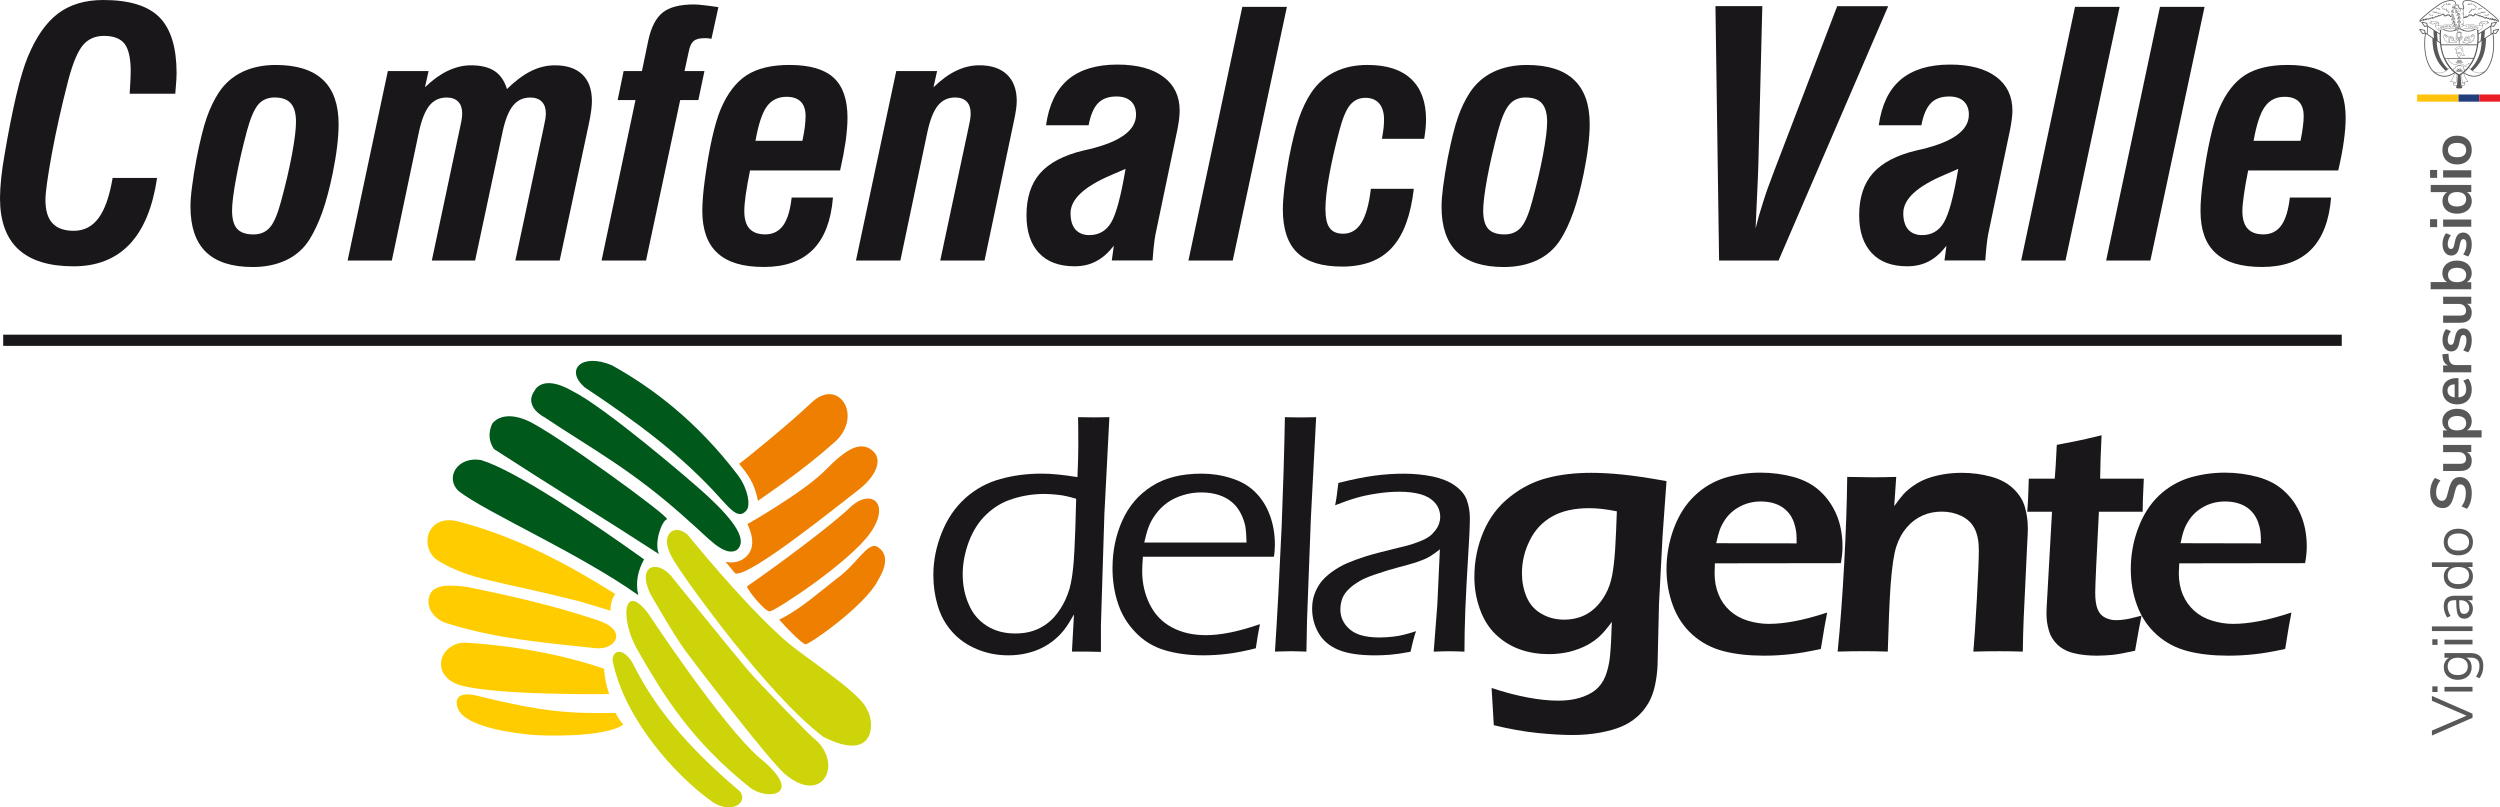 <?xml version="1.0" encoding="UTF-8"?><svg id="a" xmlns="http://www.w3.org/2000/svg" width="1023.23" height="330.42" viewBox="0 0 1023.23 330.42"><defs><style>.b{fill:#1a171b;}.b,.c,.d,.e,.f,.g,.h,.i,.j{stroke-width:0px;}.c{fill:#fc0;}.c,.d,.e,.j{fill-rule:evenodd;}.d{fill:#ee7f00;}.e{fill:#cdd409;}.f{fill:#ffc20d;}.g{fill:#233e7d;}.h{fill:#585858;}.i{fill:#ea1d25;}.j{fill:#00591b;}</style></defs><path class="b" d="M46.11,72.83h18.18c-1.78,12.08-5.53,21.11-11.25,27.15-5.71,6.01-13.37,9.02-22.93,9.02-10.03,0-17.53-2.31-22.57-6.95-5.02-4.64-7.54-11.62-7.54-20.92,0-2.36.17-5.1.48-8.17.32-3.05.81-6.51,1.5-10.33,1.56-9.19,3.17-17.16,4.75-23.9,1.62-6.76,3.16-11.89,4.65-15.46,3.39-8.16,7.5-14.08,12.38-17.74C28.66,1.84,34.82,0,42.25,0,52.91,0,60.57,2.35,65.26,7.08c4.66,4.7,7.02,12.36,7.02,22.95,0,1.26-.12,3.49-.41,6.69-.04.67-.08,1.22-.13,1.64h-18.67c.13-1.95.25-3.68.3-5.21.09-1.56.13-2.86.13-3.93,0-5.35-.85-9.1-2.51-11.29-1.68-2.14-4.5-3.24-8.44-3.24-3.62,0-6.5,1.28-8.64,3.84-2.14,2.58-4.11,7.3-5.92,14.14-2.84,10.96-5.1,21.15-6.83,30.55-1.71,9.42-2.56,15.62-2.56,18.6,0,4.28.94,7.45,2.85,9.52,1.91,2.08,4.85,3.13,8.75,3.13,4.2,0,7.58-1.75,10.15-5.24,2.58-3.49,4.49-8.97,5.75-16.4"/><path class="b" d="M77.95,84.61c0-2.22.21-4.99.66-8.29.4-3.32,1.04-7.14,1.84-11.48,1.45-7.32,2.84-12.95,4.21-16.83,1.37-3.86,3-7.27,4.94-10.21,2.44-3.65,5.61-6.44,9.56-8.35,3.94-1.89,8.51-2.86,13.69-2.86,8.62,0,15.04,2.03,19.34,6.08,4.28,4.05,6.4,10.12,6.4,18.17,0,2.59-.19,5.57-.59,8.94-.39,3.39-1.02,7.11-1.83,11.17-1.29,6.16-2.67,11.45-4.22,15.8-1.57,4.37-3.31,8.11-5.22,11.17-2.3,3.7-5.44,6.53-9.4,8.46-3.98,1.92-8.61,2.91-13.87,2.91-8.52,0-14.92-2.05-19.15-6.13-4.21-4.07-6.35-10.27-6.35-18.54M112.44,39.89c-2.79,0-5.04.94-6.7,2.84-1.64,1.91-3.22,5.5-4.65,10.77-1.89,7.11-3.39,13.62-4.46,19.53-1.09,5.91-1.65,10.29-1.65,13.12,0,3.46.7,5.99,2.07,7.5,1.38,1.52,3.59,2.3,6.67,2.3,2.84,0,5.08-.95,6.76-2.88,1.66-1.9,3.19-5.51,4.58-10.77,1.89-6.96,3.38-13.35,4.47-19.22,1.08-5.84,1.62-10.27,1.62-13.22,0-3.44-.71-5.93-2.1-7.55-1.4-1.58-3.6-2.41-6.62-2.41"/><path class="b" d="M160.38,106.62h-18.11l16.47-77.54h16.67l-1.47,6.64c3.07-2.97,6.17-5.23,9.3-6.72,3.16-1.5,6.33-2.27,9.52-2.27,4.09,0,7.31.78,9.7,2.36,2.35,1.59,4.04,4.05,5.03,7.36,3.38-3.32,6.67-5.78,9.87-7.36,3.16-1.58,6.41-2.36,9.75-2.36,4.9,0,8.65,1.27,11.27,3.78,2.6,2.52,3.89,6.17,3.89,10.9,0,1.13-.11,2.45-.32,4.03-.19,1.56-.54,3.36-.97,5.42l-11.91,55.78h-18.14l11.52-54.13c.39-1.8.66-3.11.79-3.94.1-.81.17-1.52.17-2.16,0-2.07-.57-3.69-1.64-4.78-1.09-1.14-2.66-1.71-4.73-1.71-2.93,0-5.28,1.11-7.06,3.32-1.8,2.2-3.23,5.81-4.29,10.81l-11.23,52.59h-17.72l11.49-54.13c.4-1.8.66-3.11.78-3.94.11-.81.16-1.52.16-2.16,0-2.07-.55-3.69-1.63-4.78-1.06-1.14-2.66-1.71-4.75-1.71-2.91,0-5.26,1.11-7.06,3.32-1.76,2.2-3.2,5.81-4.27,10.81l-11.08,52.59Z"/><path class="b" d="M246.22,106.62l13.88-65.66h-7.3l2.45-11.88h7.49l2.64-12.69c1.17-5.36,3.14-9.13,5.91-11.31,2.76-2.16,7-3.26,12.73-3.26.84,0,2.06.1,3.62.26,1.56.16,3.68.43,6.4.84l-2.85,12.97c-.3-.07-.68-.15-1.08-.18-.42-.06-1.06-.08-1.91-.08-1.97,0-3.42.41-4.37,1.21-.9.83-1.57,2.31-1.98,4.48l-1.68,7.76h8.16l-2.5,11.88h-7.43l-13.98,65.66h-18.2Z"/><path class="b" d="M324.03,80.86h16.89c-.76,9.44-3.49,16.59-8.2,21.31-4.72,4.74-11.39,7.1-20.06,7.1s-14.85-1.89-18.99-5.69c-4.14-3.78-6.22-9.55-6.22-17.3,0-1.65.1-3.58.26-5.77.16-2.13.44-4.39.75-6.75.85-6.34,1.82-12.05,2.96-17.11,1.13-5.03,2.32-9.03,3.52-11.89,2.75-6.5,6.3-11.15,10.66-13.97,4.34-2.8,10.18-4.21,17.47-4.21,8.26,0,14.29,1.73,18.08,5.18,3.83,3.49,5.72,8.97,5.72,16.46,0,2.78-.27,6.03-.76,9.68-.55,3.68-1.3,7.64-2.27,11.86h-36.86c-.76,3.76-1.34,7.06-1.76,9.9-.41,2.88-.58,5.12-.58,6.74,0,3.2.68,5.61,2.11,7.17,1.41,1.57,3.58,2.36,6.46,2.36,3.12,0,5.54-1.23,7.31-3.63,1.76-2.43,2.92-6.25,3.49-11.44M328.42,57.62c.45-2.11.79-4.05,1-5.74.19-1.73.3-3.16.3-4.35,0-2.63-.66-4.62-1.97-5.92-1.31-1.32-3.25-1.99-5.82-1.99-3.47,0-6.18,1.34-8.11,4.01-1.9,2.66-3.42,7.31-4.61,13.99h19.2Z"/><path class="b" d="M368.48,106.62h-18.14l16.49-77.54h16.72l-1.49,6.64c3.13-3.02,6.19-5.29,9.32-6.76,3.07-1.49,6.23-2.24,9.47-2.24,4.93,0,8.69,1.28,11.34,3.83,2.65,2.56,3.96,6.16,3.96,10.85,0,.99-.11,2.17-.31,3.55-.18,1.37-.56,3.35-1.12,5.89l-11.75,55.78h-18.13l11.52-54.13c.37-1.8.66-3.11.77-3.94.1-.81.15-1.52.15-2.16,0-2.07-.54-3.69-1.6-4.78-1.1-1.14-2.67-1.71-4.72-1.71-2.97,0-5.31,1.11-7.1,3.32-1.77,2.2-3.2,5.81-4.28,10.81l-11.06,52.59Z"/><path class="b" d="M455.9,100.54c-2.22,2.88-4.62,5.02-7.25,6.39-2.56,1.38-5.53,2.06-8.85,2.06-6.27,0-11.13-1.79-14.56-5.43-3.39-3.65-5.11-8.77-5.11-15.45,0-7.21,1.86-12.95,5.57-17.2,3.76-4.27,9.68-7.38,17.72-9.3.54-.15,1.34-.34,2.37-.54,12.79-3.08,19.18-7.78,19.18-14.13,0-2.36-.69-4.19-2.09-5.5-1.39-1.31-3.38-1.95-5.93-1.95-3.26,0-5.77.92-7.56,2.77-1.77,1.87-3.04,4.85-3.83,9h-17.42c1.15-8.34,4.17-14.57,8.98-18.67,4.82-4.08,11.56-6.16,20.21-6.16,8.06,0,14.34,1.66,18.81,4.99,4.48,3.31,6.69,7.95,6.69,13.9,0,.84-.09,1.94-.21,3.27-.17,1.33-.42,2.79-.72,4.44l-9,43.04c-.21,1.14-.43,2.64-.63,4.47-.2,1.86-.38,3.89-.53,6.08h-16.7l.85-6.08ZM460.68,69.11c-1.36.58-3.28,1.42-5.76,2.49-11.15,4.74-16.75,9.93-16.75,15.64,0,2.91.65,5.14,1.98,6.68,1.34,1.51,3.27,2.31,5.72,2.31,3.88,0,6.87-1.72,8.9-5.13,2.04-3.42,4.02-10.71,5.91-22"/><polygon class="b" points="486.42 106.62 508.47 2.8 526.72 2.8 504.56 106.62 486.42 106.62"/><path class="b" d="M578.66,77.28c-1.27,10.96-4.25,19.01-8.99,24.13-4.72,5.15-11.52,7.7-20.33,7.7-8.31,0-14.43-1.89-18.39-5.69-3.93-3.8-5.89-9.7-5.89-17.68,0-2.47.22-5.45.62-8.93.45-3.46,1.04-7.46,1.86-11.97,1.31-6.77,2.64-12.17,4.05-16.3,1.41-4.1,3.11-7.64,5.08-10.61,2.47-3.69,5.65-6.5,9.55-8.45,3.93-1.93,8.39-2.9,13.43-2.9,7.84,0,13.81,1.87,17.87,5.71,4.1,3.81,6.15,9.38,6.15,16.72,0,1.03-.08,2.19-.18,3.46-.12,1.26-.32,2.71-.57,4.33h-17.3c.31-1.73.53-3.22.68-4.47.11-1.25.18-2.36.18-3.32,0-2.9-.66-5.1-1.98-6.66-1.33-1.54-3.24-2.31-5.64-2.31-2.59,0-4.67.98-6.29,2.95-1.64,2-3.09,5.49-4.38,10.49-1.88,7.05-3.27,13.3-4.23,18.73-.98,5.4-1.46,9.84-1.46,13.37s.55,6.16,1.71,7.71c1.15,1.58,2.98,2.37,5.51,2.37,3.16,0,5.66-1.49,7.52-4.51,1.84-3.03,3.12-7.64,3.85-13.88h17.57Z"/><path class="b" d="M590.02,84.61c0-2.22.21-4.99.64-8.29.43-3.32,1.06-7.14,1.85-11.48,1.45-7.32,2.85-12.95,4.21-16.83,1.34-3.86,3-7.27,4.93-10.21,2.42-3.65,5.62-6.44,9.54-8.35,3.96-1.89,8.55-2.86,13.72-2.86,8.61,0,15.06,2.03,19.31,6.08,4.32,4.05,6.43,10.12,6.43,18.17,0,2.59-.19,5.57-.6,8.94-.4,3.39-1.02,7.11-1.84,11.17-1.26,6.16-2.67,11.45-4.21,15.8-1.56,4.37-3.3,8.11-5.22,11.17-2.33,3.7-5.45,6.53-9.4,8.46-3.97,1.92-8.61,2.91-13.89,2.91-8.49,0-14.88-2.05-19.13-6.13-4.23-4.07-6.35-10.27-6.35-18.54M624.5,39.89c-2.8,0-5.03.94-6.68,2.84-1.69,1.91-3.25,5.5-4.67,10.77-1.89,7.11-3.38,13.62-4.48,19.53-1.07,5.91-1.61,10.29-1.61,13.12,0,3.46.68,5.99,2.04,7.5,1.39,1.52,3.6,2.3,6.66,2.3,2.85,0,5.1-.95,6.76-2.88,1.68-1.9,3.21-5.51,4.61-10.77,1.87-6.96,3.39-13.35,4.47-19.22,1.08-5.84,1.63-10.27,1.63-13.22,0-3.44-.74-5.93-2.12-7.55-1.41-1.58-3.59-2.41-6.62-2.41"/><path class="b" d="M727.95,106.62h-24.34l-1.49-104.1h19.18l-1.61,64.64c0,1.28-.28,7.67-.82,19.2-.13,3.02-.24,5.41-.31,7.1.78-3.28,1.81-6.86,3.04-10.66,1.19-3.84,2.7-8.03,4.46-12.58l25.88-67.68h20.88l-44.88,104.1Z"/><path class="b" d="M796.7,100.54c-2.21,2.88-4.6,5.02-7.2,6.39-2.59,1.38-5.55,2.06-8.89,2.06-6.28,0-11.13-1.79-14.53-5.43-3.41-3.65-5.14-8.77-5.14-15.45,0-7.21,1.88-12.95,5.6-17.2,3.76-4.27,9.68-7.38,17.72-9.3.54-.15,1.31-.34,2.36-.54,12.81-3.08,19.22-7.78,19.22-14.13,0-2.36-.7-4.19-2.12-5.5-1.37-1.31-3.38-1.95-5.93-1.95-3.27,0-5.78.92-7.55,2.77-1.79,1.87-3.04,4.85-3.83,9h-17.46c1.19-8.34,4.16-14.57,8.99-18.67,4.85-4.08,11.58-6.16,20.22-6.16,8.07,0,14.34,1.66,18.84,4.99,4.44,3.31,6.67,7.95,6.67,13.9,0,.84-.09,1.94-.24,3.27-.17,1.33-.4,2.79-.71,4.44l-9.02,43.04c-.21,1.14-.4,2.64-.61,4.47-.21,1.86-.37,3.89-.52,6.08h-16.71l.81-6.08ZM801.51,69.11c-1.34.58-3.29,1.42-5.74,2.49-11.19,4.74-16.77,9.93-16.77,15.64,0,2.91.67,5.14,1.99,6.68,1.33,1.51,3.24,2.31,5.7,2.31,3.9,0,6.85-1.72,8.89-5.13,2.07-3.42,4.03-10.71,5.93-22"/><polygon class="b" points="827.25 106.62 849.29 2.8 867.55 2.8 845.39 106.62 827.25 106.62"/><polygon class="b" points="862.03 106.62 884.07 2.8 902.31 2.8 880.14 106.62 862.03 106.62"/><path class="b" d="M937.2,80.86h16.9c-.76,9.44-3.51,16.59-8.21,21.31-4.71,4.74-11.39,7.1-20.02,7.1s-14.87-1.89-19.02-5.69c-4.17-3.78-6.2-9.55-6.2-17.3,0-1.65.06-3.58.26-5.77.17-2.13.43-4.39.74-6.75.85-6.34,1.84-12.05,2.97-17.11,1.11-5.03,2.33-9.03,3.53-11.89,2.73-6.5,6.3-11.15,10.64-13.97,4.36-2.8,10.17-4.21,17.49-4.21,8.22,0,14.26,1.73,18.07,5.18,3.79,3.49,5.71,8.97,5.71,16.46,0,2.78-.25,6.03-.77,9.68-.51,3.68-1.28,7.64-2.26,11.86h-36.87c-.76,3.76-1.36,7.06-1.74,9.9-.41,2.88-.63,5.12-.63,6.74,0,3.2.73,5.61,2.14,7.17,1.43,1.57,3.57,2.36,6.47,2.36,3.11,0,5.53-1.23,7.28-3.63,1.77-2.43,2.94-6.25,3.53-11.44M941.58,57.62c.44-2.11.78-4.05.97-5.74.24-1.73.33-3.16.33-4.35,0-2.63-.67-4.62-1.98-5.92-1.29-1.32-3.25-1.99-5.79-1.99-3.49,0-6.17,1.34-8.09,4.01-1.93,2.66-3.45,7.31-4.64,13.99h19.19Z"/><rect class="b" x="1.31" y="136.98" width="957.15" height="4.58"/><path class="b" d="M450.59,266.82c-2.74-.07-4.65-.13-5.76-.13h-6.1l.84-15.22c-1.49,2.66-2.79,4.69-3.87,6.11-1.09,1.43-2.34,2.76-3.86,4.04-1.44,1.25-3.14,2.39-5.08,3.4-1.94,1.01-4.11,1.79-6.48,2.34-2.43.58-4.92.86-7.63.86-4.51,0-8.75-.83-12.73-2.49-3.95-1.63-7.34-3.94-10.1-7.01-2.76-3.03-4.74-6.6-5.97-10.64-1.23-4.05-1.84-8.27-1.84-12.69,0-5.92,1.16-11.71,3.47-17.43,2.27-5.72,5.52-10.41,9.71-14.17,4.22-3.73,8.96-6.29,14.28-7.73,5.23-1.48,10.88-2.21,16.86-2.21,4.07,0,8.98.49,14.66,1.43.23-5.14.35-9.35.35-12.71,0-4.91-.02-8.84-.09-11.83l6.42.09c1.59,0,3.73-.03,6.39-.09l-2.05,39.72-1.41,45.44v10.91ZM440.49,204.15c-2.83-.84-5.22-1.4-7.23-1.6-1.96-.23-3.88-.38-5.81-.38-4.48,0-8.76.67-12.86,1.98-4.12,1.24-7.72,3.39-10.82,6.36-3.13,2.92-5.5,6.66-7.23,11.2-1.69,4.57-2.51,8.99-2.51,13.37s.79,8.41,2.43,12.17c1.56,3.79,4.03,6.72,7.35,8.85,3.36,2.15,7.26,3.18,11.7,3.18,2.68,0,5.12-.33,7.32-1.07,2.23-.72,4.19-1.82,6.02-3.21,1.82-1.39,3.5-3.28,5.07-5.68,1.6-2.37,2.86-5.17,3.8-8.27.8-2.78,1.38-6.51,1.74-11.19.2-2.3.41-6.73.66-13.3l.35-12.42Z"/><path class="b" d="M515.68,255.47c-.53,2.59-1.13,5.88-1.69,9.87-4.48,1.12-8.37,1.9-11.69,2.28-3.28.41-6.61.6-9.84.6-5.88,0-11.15-.72-15.79-2.11-4.66-1.4-8.65-3.85-11.97-7.35-3.36-3.49-5.75-7.5-7.18-11.97-1.48-4.51-2.18-9.27-2.18-14.28,0-6.97,1.33-13.45,4-19.42,2.68-5.99,6.71-10.69,12.05-14.07,5.36-3.46,12.17-5.16,20.39-5.16,4.29,0,8.36.63,12.25,1.9,3.9,1.21,7.13,3.1,9.67,5.61,2.62,2.58,4.62,5.66,6.01,9.43,1.39,3.69,2.09,7.77,2.09,12.16,0,1.69-.11,3.36-.42,4.92h-53.59c-.21,2.58-.3,4.56-.3,5.92,0,4.93,1.07,9.47,3.11,13.58,2.06,4.15,5.09,7.3,9.12,9.43,4.02,2.14,8.65,3.16,13.91,3.16,6.02,0,13.4-1.5,22.05-4.5M468.32,222.05h41.88c-.06-2.94-.24-5.26-.55-6.86-.35-1.66-.93-3.36-1.85-5.12-.89-1.74-2.08-3.29-3.59-4.56-1.54-1.28-3.35-2.27-5.46-2.95-2.17-.67-4.48-1.02-6.98-1.02-2.63,0-5.19.37-7.59,1.13-2.41.74-4.58,1.77-6.42,3.08-1.82,1.33-3.42,2.89-4.67,4.63-1.31,1.73-2.26,3.44-2.88,5.1-.65,1.62-1.27,3.83-1.88,6.57"/><path class="b" d="M521.83,266.69c.95-14.45,1.86-31.54,2.74-51.3.58-14.38,1.04-29.24,1.33-44.63l6.54.09c1.37,0,3.47-.03,6.25-.09l-2.16,41.27-1.57,41.72-.25,12.94c-2.78-.11-4.86-.16-6.18-.16-.59,0-2.8.05-6.7.16"/><path class="b" d="M546.45,206.81c.45-2.04.87-5.11,1.33-9.14,5.63-1.43,10.54-2.43,14.69-2.98,4.12-.55,8.15-.82,12.09-.82,4.22,0,8.15.41,11.85,1.16,3.67.8,6.75,2.03,9.15,3.76,2.44,1.76,4.07,3.72,4.84,6,.8,2.25,1.2,4.64,1.2,7.25,0,3.23-.23,8.65-.74,16.25-.46,7.59-.84,14.64-1.11,21.12-.25,6.46-.36,12.23-.36,17.3-2.55-.11-4.6-.16-6.22-.16-1.51,0-3.61.05-6.37.16l1.48-19.18,1.05-22.7c-1.62,1.27-2.83,2.16-3.68,2.67-.83.52-1.75,1.01-2.78,1.43-1.05.45-2.17.85-3.42,1.28-1.24.41-3.65,1.07-7.23,2.03-3.58,1-6.14,1.74-7.62,2.3-3.26,1.01-5.82,2.02-7.69,3.04-1.87,1.06-3.47,2.19-4.69,3.36-1.29,1.23-2.17,2.46-2.7,3.68-.57,1.5-.92,3.07-.92,4.71,0,2.53.76,4.73,2.25,6.59,1.51,1.87,3.41,3.16,5.68,3.91,2.28.73,4.98,1.08,8.17,1.08,1.99,0,4.06-.15,6.21-.43,2.16-.26,5.09-.98,8.66-2.15-.66,1.81-1.43,4.63-2.24,8.42-3.44.66-6.21,1.05-8.4,1.23-2.15.16-4.2.25-6.11.25-6.41,0-11.42-.75-15.04-2.27-3.61-1.49-6.28-3.75-8.09-6.84-1.77-3.06-2.65-6.4-2.65-10.03,0-2.1.31-4.05.94-5.83.61-1.76,1.5-3.37,2.55-4.85,1.07-1.4,2.62-2.88,4.59-4.34,2.04-1.44,4.09-2.65,6.26-3.58,2.21-.94,4.73-1.87,7.63-2.79,2.91-.91,7.58-2.12,14.03-3.69,2.03-.45,3.8-.93,5.26-1.41,1.45-.51,2.75-.99,3.85-1.46,1.12-.48,2.09-1.02,2.95-1.64.86-.65,1.61-1.45,2.3-2.34.73-.91,1.24-1.84,1.57-2.77.32-.94.49-1.87.49-2.8,0-2.27-.75-4.27-2.24-5.91-1.51-1.63-3.48-2.78-5.9-3.42-2.42-.66-5.24-1-8.52-1-3.03,0-6.22.25-9.38.75-3.22.48-5.98,1.08-8.28,1.77-2.35.66-5.23,1.66-8.7,3.02"/><path class="b" d="M610.49,281.6c10.5,3.44,19.68,5.17,27.38,5.17,2.96,0,5.75-.32,8.37-1.05,2.61-.75,4.83-1.8,6.59-3.16,1.77-1.4,3.2-3.28,4.18-5.65.96-2.35,1.6-5.09,1.94-8.2.32-3.14.59-7.87.77-14.19-1.81,2.49-3.46,4.43-4.93,5.83-1.46,1.38-3.18,2.6-5.22,3.71-2.05,1.09-4.41,1.98-7.1,2.69-2.76.66-5.62.98-8.6.98-4.16,0-8.05-.62-11.73-1.92-3.7-1.31-6.99-3.32-9.87-6.07-2.92-2.77-5.07-6.25-6.57-10.45-1.51-4.19-2.25-8.57-2.25-13.13,0-6.5,1.23-12.66,3.69-18.47,2.47-5.8,6.08-10.58,10.82-14.31,4.75-3.78,9.84-6.35,15.29-7.74,5.38-1.42,11.4-2.12,18-2.12,3.62,0,7.8.21,12.41.67,4.65.45,10.8,1.34,18.43,2.73l-1.6,22.26-1.47,27.91-.59,25.19c-.12,2.89-.49,5.63-1.07,8.3-.56,2.61-1.44,5.01-2.66,7.17-1.25,2.09-2.76,4.01-4.63,5.62-1.86,1.66-4.01,2.99-6.37,3.99-2.35,1.02-5.29,1.84-8.77,2.49-3.5.64-7.25.98-11.21.98-4.24,0-9.11-.28-14.54-.84-5.43-.56-11.35-1.62-17.78-3.17l-.9-15.23ZM661.75,209.28c-4.07-.83-7.84-1.29-11.28-1.29-6.09,0-11.15,1.14-15.12,3.36-3.97,2.23-7.07,5.44-9.17,9.74-2.18,4.26-3.26,8.77-3.26,13.54,0,3.54.65,6.78,1.95,9.82,1.33,3.03,3.4,5.29,6.16,6.83,2.78,1.58,5.88,2.34,9.22,2.34,2.41,0,4.65-.41,6.73-1.14,2.05-.75,3.96-1.91,5.63-3.43,1.7-1.54,3.21-3.47,4.48-5.78,1.29-2.27,2.18-4.85,2.74-7.73.55-2.88.96-6.5,1.24-10.83.27-4.34.5-9.45.69-15.42"/><path class="b" d="M747.85,250.73c-.6,2.77-1.44,7.74-2.6,14.88-5.04,1.11-9.34,1.84-12.76,2.19-3.49.37-6.96.56-10.48.56-6.14,0-11.64-.58-16.48-1.82-4.85-1.24-9.08-3.44-12.77-6.71-3.63-3.26-6.31-7.25-8.05-11.97-1.75-4.75-2.62-9.69-2.62-14.92,0-5.76,1.02-11.37,3.02-16.75,2.04-5.42,4.86-9.83,8.49-13.29,3.6-3.45,7.74-5.86,12.39-7.33,4.63-1.38,9.49-2.12,14.55-2.12,4.78,0,9.3.62,13.63,1.79,4.31,1.22,7.94,3.15,10.87,5.89,2.92,2.7,5.15,5.98,6.74,9.79,1.55,3.8,2.34,8.09,2.34,12.77,0,2.18-.24,4.46-.68,6.81l-51.56.07c-.07,1.71-.11,3.13-.11,4.12,0,3.15.54,6.03,1.63,8.65,1.04,2.61,2.62,4.84,4.69,6.68,2.03,1.83,4.48,3.17,7.35,4.04,2.87.87,5.73,1.29,8.45,1.29,3.25,0,6.72-.36,10.49-1.07,3.78-.68,8.28-1.87,13.46-3.57M702.44,222.33l32.91.07c0-2.24-.05-3.9-.23-5-.15-1.06-.44-2.28-.91-3.68-.51-1.39-1.18-2.61-2.02-3.65-.84-1.04-1.81-1.93-2.96-2.64-1.12-.71-2.41-1.25-3.92-1.64-1.43-.35-3.01-.54-4.72-.54-1.97,0-3.88.3-5.74.9-1.85.61-3.56,1.53-5.1,2.66-1.55,1.2-2.78,2.5-3.75,3.96-.94,1.44-1.69,2.85-2.15,4.2-.46,1.34-.93,3.12-1.42,5.36"/><path class="b" d="M752.13,266.69c1.08-10.64,1.96-22.61,2.68-35.81.71-13.3,1.13-25.17,1.24-35.69,4.32.1,7.77.16,10.36.16,3.02,0,6.25-.06,9.7-.16l-.82,11.97c1.49-2.08,2.73-3.71,3.84-4.95,1.1-1.19,2.52-2.37,4.24-3.56,1.71-1.19,3.53-2.11,5.45-2.81,1.97-.74,4.15-1.26,6.57-1.71,2.43-.4,4.94-.61,7.54-.61,4.19,0,8.2.54,11.99,1.58,3.83,1.05,6.92,2.74,9.24,5.01,2.37,2.3,3.92,4.83,4.65,7.55.75,2.71,1.17,5.58,1.17,8.63,0,1.27-.08,3.29-.25,6.05l-1.45,30.73c-.19,4.25-.29,8.79-.36,13.63-3.68-.11-6.86-.16-9.47-.16-3.55,0-7.16.05-10.77.16.39-4.1.84-11.19,1.42-21.34.55-10.17.82-16.87.82-20.13,0-3.72-.59-6.68-1.76-8.94-1.15-2.25-2.97-3.96-5.45-5.13-2.45-1.19-5.1-1.75-7.98-1.75s-5.41.52-7.87,1.6c-2.42,1.09-4.52,2.67-6.3,4.71-1.89,2.13-3.33,4.71-4.36,7.81-1.08,3.28-1.86,8.67-2.41,16.22-.45,6.69-.83,15.66-1.14,26.94-3.58-.11-6.84-.16-9.75-.16s-6.53.05-10.74.16"/><path class="b" d="M876.51,251.98c-.54,2.57-1.43,7.37-2.65,14.36-3.94.89-7.02,1.46-9.26,1.7-2.26.19-4.36.32-6.36.32-3.44,0-6.53-.32-9.29-.99-2.73-.62-5-1.8-6.79-3.46-1.76-1.68-2.96-3.62-3.57-5.85-.67-2.23-.99-4.54-.99-6.92,0-.61.03-1.43.07-2.45.05-1.04.25-4.37.56-9.97l1.64-29.26h-10.14c.27-2.8.46-7.3.64-13.54h10.62c.22-2.69.56-7.32.84-13.84l8.28-1.62c1.74-.33,5.08-1.1,10.05-2.31-.34,6.33-.51,12.27-.59,17.77h17.88c-.33,6.29-.48,10.85-.48,13.54h-17.9c-.99,19.06-1.51,30.11-1.51,33.11s.33,5.17.97,6.75c.63,1.6,1.66,2.75,3.05,3.45,1.42.72,2.9,1.06,4.5,1.06,1.16,0,2.4-.09,3.67-.3,1.32-.17,3.56-.68,6.77-1.55"/><path class="b" d="M937.87,250.73c-.6,2.77-1.44,7.74-2.57,14.88-5.07,1.11-9.33,1.84-12.8,2.19-3.46.37-6.96.56-10.48.56-6.15,0-11.62-.58-16.47-1.82-4.85-1.24-9.11-3.44-12.76-6.71-3.66-3.26-6.33-7.25-8.08-11.97-1.75-4.75-2.6-9.69-2.6-14.92,0-5.76,1-11.37,3.02-16.75,2.02-5.42,4.85-9.83,8.44-13.29,3.65-3.45,7.79-5.86,12.42-7.33,4.65-1.38,9.5-2.12,14.59-2.12,4.75,0,9.27.62,13.57,1.79,4.36,1.22,7.99,3.15,10.9,5.89,2.93,2.7,5.17,5.98,6.72,9.79,1.58,3.8,2.37,8.09,2.37,12.77,0,2.18-.25,4.46-.69,6.81l-51.51.07c-.1,1.71-.17,3.13-.17,4.12,0,3.15.54,6.03,1.61,8.65,1.11,2.61,2.68,4.84,4.74,6.68,2.03,1.83,4.49,3.17,7.35,4.04,2.91.87,5.7,1.29,8.45,1.29,3.24,0,6.72-.36,10.52-1.07,3.75-.68,8.22-1.87,13.43-3.57M892.48,222.33l32.91.07c0-2.24-.09-3.9-.24-5-.13-1.06-.45-2.28-.93-3.68-.51-1.39-1.18-2.61-2.02-3.65-.83-1.04-1.81-1.93-2.94-2.64-1.12-.71-2.43-1.25-3.91-1.64-1.46-.35-3.06-.54-4.75-.54-1.97,0-3.88.3-5.74.9-1.85.61-3.54,1.53-5.1,2.66-1.55,1.2-2.79,2.5-3.73,3.96-.95,1.44-1.71,2.85-2.15,4.2-.51,1.34-.94,3.12-1.41,5.36"/><path class="d" d="M310.2,205.02c-1.29-7.6-4.71-11.54-7.65-15.17,2.97-2.24,20.53-16.38,29.99-25.44,11.36-10.15,21.41,7.1,7.92,17.51-12.31,11.15-30.5,23.1-30.26,23.1"/><path class="d" d="M305.93,214.5s23.01-13.05,31.82-22.01c8.83-8.98,14.51-12.13,19.35-8.04,4.89,4.09.5,11.35-5.94,16.21-6.49,4.9-44.59,35.92-50.25,34.02l-3.94-4.73s5.83,1.59,9.46-3.27c3.6-4.92-.65-12.16-.5-12.16"/><path class="d" d="M305.77,239.98c-.16,1.18,7.21,10.27,9.25,10.27s32.9-20.19,41.32-32.32c8.39-12.08,0-18.25-8.33-10.31-8.29,7.95-32.07,25.4-42.23,32.36"/><path class="d" d="M318.92,253.58c3.22,3.76,9.26,9.79,10.73,10.12,1.45.29,24.56-15.94,29.68-26.14,3.34-5.42,4.67-11.14-.62-13.98-3.87-1.35-8.07,7.28-15.97,13.04-7.65,5.9-15.57,13.09-23.81,16.97"/><path class="e" d="M281.55,218.98s21.63,26.76,37.88,41.37c7.31,7.31,32.59,22.55,35.45,30.1,3.12,4.64,3.85,22.18-17.9,11.13-23.54-17.79-56.24-64.71-56.24-64.71-4.35-6.45-6.45-9.11-7.52-13.3-1.41-5.63,3.41-9.12,8.32-4.59"/><path class="e" d="M275.71,237.03s25.28,31.29,30.35,37.19c5.05,5.93,25.46,26.75,26.61,27.64,13.04,9.95,4.32,28.5-11.59,14.8-6.03-5.19-35.65-43.6-40.56-50.31-4.91-6.69-14.39-23.37-14.39-23.37-5.89-12.48,3.96-14.05,9.59-5.96"/><path class="e" d="M265.53,251.42s30.14,45.76,45.58,58.97c18.79,15.26,2.73,17.58-4.44,11.72-24.04-19.26-35.21-37.7-45.51-55.69-7.8-13.12-5.91-29.04,4.37-15"/><path class="e" d="M258.98,271.48c10.89,22.05,27.37,38.39,43.95,52.51,3.64,5.18-4.81,9.84-12.95,3.03-12.88-9.43-34.53-32.34-39.28-56.89.24-4.52,4.72-4.83,8.28,1.35"/><path class="c" d="M194.88,284.66c-2.35-.59-9.82-1.75-7.54,5.19,3,8.23,25.22,10.39,30.08,10.88,4.86.48,30.06,1.27,37.7-4.16-1.37-1.62-2.29-2.93-3.14-4.77-19.65.33-30.59-.55-57.1-7.14"/><path class="c" d="M190.82,263.05c19.07,1.22,37.96,4.46,56.4,10.63.34,3.58.71,6.34,2.11,10.4,0,0-52.14.74-63.35-4.51-10.1-5.27-4.92-16.94,4.84-16.52"/><path class="c" d="M191.38,240.25c17.08,3.52,34.15,7.32,51.22,12.95,5.08,1.49,9.28,3.54,9.59,6.99.19,2.3-2.44,5.38-7.95,5.15-20.13-2.18-41.99-3.84-62.56-10.65-3.98-1.65-7.52-5.99-5.91-10.83,1.22-3.61,5.18-5.07,15.61-3.61"/><path class="c" d="M186.96,213.28c-12.71-2.81-15.58,11.51-7.39,16.36,13.07,7.8,23.5,7.87,57.76,16.53,4.17,1.28,8.37,2.53,12.57,3.78-.06-2.75.59-5.03,1.94-6.82-19.87-12.48-40.71-23.61-64.89-29.86"/><path class="j" d="M196.82,188.28c-9.75-1.59-14.8,7.34-9.12,12.71,11.13,8.68,49.34,25.42,73.51,42.58-1.21-5.57.01-10.25,2.4-14.63-21.65-15.5-52.92-36.55-66.79-40.66"/><path class="j" d="M201.45,173.42s3.64-5.76,14.02-1.45c10.36,4.31,59.49,40.06,57.5,40.57-2.04.56-5.35,9.37-3.29,14.22-22.24-14.43-45.23-28.51-67.5-42.97-2.11-3.07-2.41-6.63-.74-10.37"/><path class="j" d="M218.8,159.93s2.94-7.1,15.46.12c12.86,6.29,48.31,36.47,55.12,42.77,11.39,10.53,16.72,18.35,12.26,22.26-5.28,3.16-12.11-5.37-19.2-11.39-23.2-21.15-40.03-29.84-59.6-42.9-5.05-2.79-6.97-6.92-4.05-10.86"/><path class="j" d="M250.41,149.49c-12.3-5.16-19.36,1.78-11.13,9.03,21.49,14.29,39.76,27.79,55.67,45.56,4.41,4.8,7.59,8.67,10.71,4.64,1.42-1.94.7-8.17-3.45-13.98-17.04-22.48-35.45-36.16-51.8-45.25"/><path class="h" d="M1011.17,205.43c-.35,1.12-.83,2.06-1.46,2.83l-2.22-1.01c.61-.8,1.06-1.65,1.34-2.53.28-.89.42-1.85.42-2.89,0-1.15-.2-2.03-.6-2.65-.4-.62-.96-.93-1.68-.93-.63,0-1.11.29-1.44.86-.33.57-.64,1.53-.94,2.86-.3,1.38-.64,2.51-1.04,3.37-.39.86-.9,1.52-1.51,1.96-.61.44-1.39.66-2.33.66s-1.85-.27-2.62-.8c-.77-.53-1.37-1.29-1.8-2.26-.43-.97-.65-2.1-.65-3.37,0-1.16.18-2.27.53-3.32.35-1.05.84-1.92,1.45-2.59l2.22,1.01c-1.18,1.48-1.77,3.11-1.77,4.9,0,1.07.22,1.91.65,2.53.43.62,1.03.93,1.8.93.64,0,1.14-.27,1.48-.82.35-.55.67-1.48.97-2.8.31-1.4.66-2.53,1.05-3.41.39-.87.88-1.54,1.47-2,.6-.46,1.35-.7,2.26-.7.99,0,1.86.26,2.6.79.75.53,1.32,1.29,1.72,2.29.4,1,.6,2.17.6,3.52,0,1.27-.17,2.47-.52,3.58Z"/><path class="h" d="M999.95,182.12h11.52s0,2.88,0,2.88h-1.77c.63.36,1.11.85,1.45,1.46.34.61.51,1.3.51,2.07,0,2.83-1.59,4.24-4.76,4.24h-6.95s0-2.95,0-2.95h6.98c.82,0,1.42-.17,1.81-.5.39-.33.59-.85.59-1.56,0-.82-.27-1.47-.81-1.97-.54-.49-1.26-.74-2.16-.74h-6.41s0-2.95,0-2.95Z"/><path class="h" d="M1000.42,169.78c.5-.78,1.21-1.38,2.13-1.81.92-.43,1.98-.65,3.17-.65,1.19,0,2.24.22,3.13.65.9.43,1.59,1.03,2.07,1.8.49.77.73,1.66.73,2.66,0,.82-.17,1.55-.52,2.19-.35.64-.83,1.14-1.44,1.48h6.01s0,2.95,0,2.95h-15.77s0-2.9,0-2.9h1.74c-.64-.35-1.14-.84-1.5-1.5-.35-.65-.53-1.39-.53-2.23,0-.99.25-1.87.75-2.65ZM1008.42,171.04c-.64-.52-1.54-.78-2.7-.78-1.19,0-2.12.26-2.78.78-.66.52-.99,1.24-.99,2.17s.32,1.67.97,2.18c.64.51,1.56.77,2.76.77,1.18,0,2.09-.26,2.73-.77.64-.51.97-1.24.97-2.18s-.32-1.65-.95-2.17Z"/><path class="h" d="M1006.24,154.78v7.85c1.07-.09,1.86-.42,2.38-.97.52-.55.78-1.34.78-2.36,0-1.27-.41-2.44-1.22-3.49l2.03-.85c.44.53.79,1.21,1.06,2.01.27.81.4,1.62.4,2.44,0,1.89-.53,3.37-1.6,4.47-1.07,1.09-2.53,1.64-4.38,1.64-1.18,0-2.22-.24-3.13-.71-.91-.47-1.62-1.13-2.12-1.99-.5-.86-.75-1.83-.75-2.91,0-1.59.51-2.84,1.53-3.76s2.43-1.38,4.22-1.38h.82ZM1002.5,161.75c.5.48,1.23.77,2.17.88v-5.33c-.96.03-1.69.27-2.18.71-.49.44-.74,1.05-.74,1.84s.25,1.42.75,1.9Z"/><path class="h" d="M1002.12,144.79l.16,1.72c.2,1.95,1.19,2.92,2.97,2.92h6.22s0,2.95,0,2.95h-11.52s0-2.8,0-2.8h2.03c-1.38-.6-2.14-1.83-2.26-3.7l-.07-.9,2.47-.19Z"/><path class="h" d="M1011.29,142.04c-.25.86-.61,1.58-1.08,2.18l-2.05-.82c.9-1.23,1.34-2.63,1.34-4.22,0-.68-.11-1.19-.33-1.54-.22-.35-.53-.53-.94-.53-.35,0-.61.12-.8.36-.19.24-.36.68-.52,1.31l-.42,1.89c-.24,1.07-.62,1.86-1.15,2.38-.53.52-1.23.78-2.07.78-.71,0-1.33-.2-1.87-.6-.54-.4-.96-.96-1.26-1.67-.3-.71-.45-1.54-.45-2.49,0-.82.13-1.61.38-2.37.25-.76.6-1.43,1.06-2.01l2,.82c-.86,1.19-1.3,2.39-1.3,3.58,0,.64.12,1.15.35,1.51.24.36.57.54.99.54.31,0,.57-.11.78-.34s.36-.59.47-1.1l.45-1.96c.25-1.15.65-1.99,1.19-2.52.54-.53,1.25-.8,2.13-.8,1.07,0,1.92.43,2.54,1.3.63.86.94,2.03.94,3.51,0,1.02-.13,1.96-.38,2.82Z"/><path class="h" d="M999.95,121.46h11.52s0,2.88,0,2.88h-1.77c.63.36,1.11.85,1.45,1.46.34.61.51,1.3.51,2.07,0,2.83-1.59,4.24-4.76,4.24h-6.95s0-2.95,0-2.95h6.98c.82,0,1.42-.16,1.81-.49.39-.33.59-.85.59-1.56,0-.82-.27-1.47-.81-1.97-.54-.5-1.26-.74-2.16-.74h-6.41s0-2.95,0-2.95Z"/><path class="h" d="M1000.4,109.11c.49-.77,1.18-1.37,2.07-1.8.9-.43,1.94-.65,3.13-.65,1.19,0,2.25.22,3.17.65.92.43,1.63,1.04,2.13,1.81.5.78.75,1.66.75,2.65,0,.83-.18,1.58-.54,2.23-.36.65-.86,1.15-1.51,1.5h1.86s0,2.9,0,2.9h-16.62s0-2.95,0-2.95h6.76c-.63-.35-1.11-.84-1.45-1.48-.34-.64-.51-1.37-.51-2.19,0-1.01.24-1.89.73-2.66ZM1008.39,110.38c-.66-.52-1.59-.78-2.78-.78s-2.08.26-2.71.77c-.63.51-.94,1.24-.94,2.18,0,.94.32,1.67.95,2.18s1.55.77,2.75.77c1.19,0,2.11-.26,2.76-.77.64-.51.97-1.24.97-2.18s-.33-1.65-.99-2.17Z"/><path class="h" d="M1011.29,102.8c-.25.86-.61,1.58-1.08,2.18l-2.05-.82c.9-1.23,1.34-2.63,1.34-4.22,0-.68-.11-1.19-.33-1.54-.22-.35-.53-.53-.94-.53-.35,0-.61.12-.8.36-.19.24-.36.68-.52,1.31l-.42,1.89c-.24,1.07-.62,1.86-1.15,2.38-.53.52-1.23.78-2.07.78-.71,0-1.33-.2-1.87-.6-.54-.4-.96-.96-1.26-1.67-.3-.71-.45-1.54-.45-2.49,0-.82.13-1.61.38-2.37.25-.76.6-1.43,1.06-2.01l2,.82c-.86,1.19-1.3,2.39-1.3,3.58,0,.64.12,1.15.35,1.51.24.36.57.54.99.54.31,0,.57-.11.78-.34s.36-.59.47-1.1l.45-1.96c.25-1.15.65-1.99,1.19-2.52.54-.53,1.25-.8,2.13-.8,1.07,0,1.92.43,2.54,1.3.63.86.94,2.03.94,3.51,0,1.02-.13,1.96-.38,2.82Z"/><path class="h" d="M994.6,89.71h2.9s0,3.25,0,3.25h-2.9s0-3.25,0-3.25ZM999.95,92.8v-2.95s11.52,0,11.52,0v2.95s-11.52,0-11.52,0Z"/><path class="h" d="M994.86,75.69h16.62s0,2.92,0,2.92h-1.86c.64.35,1.15.84,1.51,1.5.36.65.54,1.39.54,2.23,0,.99-.25,1.87-.75,2.65-.5.78-1.21,1.38-2.13,1.81-.92.43-1.98.65-3.17.65s-2.24-.22-3.13-.65c-.9-.43-1.59-1.03-2.07-1.8-.49-.77-.73-1.66-.73-2.66,0-.83.17-1.57.52-2.22.35-.64.83-1.14,1.46-1.48h-6.79s0-2.95,0-2.95ZM1008.41,79.38c-.64-.51-1.56-.77-2.76-.77s-2.11.26-2.75.77c-.64.51-.95,1.23-.95,2.16s.31,1.67.94,2.19c.63.52,1.53.78,2.71.78s2.12-.26,2.78-.78.99-1.24.99-2.17c0-.94-.32-1.67-.97-2.18Z"/><path class="h" d="M994.6,69.56h2.9s0,3.25,0,3.25h-2.9s0-3.25,0-3.25ZM999.95,72.65v-2.95s11.52,0,11.52,0v2.95s-11.52,0-11.52,0Z"/><path class="h" d="M1010.93,64.51c-.49.89-1.19,1.58-2.1,2.06-.91.49-1.97.73-3.18.73s-2.27-.24-3.17-.73c-.9-.49-1.6-1.17-2.09-2.06-.49-.89-.73-1.92-.73-3.1,0-1.18.24-2.21.73-3.1.49-.89,1.18-1.57,2.09-2.05.9-.48,1.96-.72,3.17-.72s2.27.24,3.18.72c.91.48,1.61,1.16,2.1,2.05.49.89.73,1.92.73,3.1,0,1.18-.24,2.21-.73,3.1ZM1008.44,59.24c-.63-.5-1.56-.75-2.78-.75s-2.13.25-2.77.75c-.64.5-.95,1.23-.95,2.17s.32,1.67.95,2.18c.64.51,1.56.77,2.77.77s2.15-.25,2.78-.75c.63-.5.94-1.23.94-2.17s-.31-1.69-.94-2.19Z"/><path class="h" d="M995.37,284.85l16.62,7.26v1.67s-16.62,7.26-16.62,7.26v-2.03s14.19-6.08,14.19-6.08l-14.19-6.1v-1.98Z"/><path class="h" d="M995.53,280.91h2.14s0,2.31,0,2.31h-2.14s0-2.31,0-2.31ZM1000.5,283.04v-1.91s11.48,0,11.48,0v1.91s-11.48,0-11.48,0Z"/><path class="h" d="M1000.5,267.29h10.7c1.71,0,3,.44,3.88,1.32.87.88,1.31,2.18,1.31,3.91,0,2.01-.52,3.7-1.56,5.07l-1.41-.64c.5-.77.86-1.49,1.08-2.17s.33-1.43.33-2.26c0-1.1-.29-1.93-.88-2.5-.59-.56-1.45-.85-2.58-.85h-2.03c.74.33,1.3.84,1.7,1.52.39.68.59,1.49.59,2.42,0,1.01-.24,1.9-.71,2.67-.47.78-1.14,1.38-2,1.81-.86.43-1.86.65-2.99.65s-2.13-.22-2.99-.65c-.86-.43-1.53-1.04-2-1.81-.47-.78-.71-1.67-.71-2.67,0-.91.2-1.71.59-2.38.39-.68.95-1.19,1.67-1.53h-1.98s0-1.91,0-1.91ZM1008.95,270.14c-.73-.63-1.74-.94-3.03-.94-1.27,0-2.27.31-3.01.93-.73.62-1.1,1.49-1.1,2.6s.37,1.99,1.1,2.63c.73.64,1.73.95,3.01.95s2.3-.32,3.03-.95,1.1-1.51,1.1-2.63-.36-1.96-1.1-2.59Z"/><path class="h" d="M995.53,261.64h2.14s0,2.31,0,2.31h-2.14s0-2.31,0-2.31ZM1000.5,263.76v-1.91s11.48,0,11.48,0v1.91s-11.48,0-11.48,0Z"/><path class="h" d="M995.37,258.29v-1.91s16.62,0,16.62,0v1.91s-16.62,0-16.62,0Z"/><path class="h" d="M1001.34,244.89c.75-.71,1.88-1.07,3.41-1.07h7.24s0,1.86,0,1.86h-1.96c.68.3,1.2.75,1.57,1.37s.55,1.32.55,2.12c0,.74-.15,1.42-.45,2.04-.3.62-.71,1.11-1.25,1.47s-1.12.54-1.77.54c-.86,0-1.54-.22-2.02-.66-.48-.44-.83-1.16-1.04-2.17-.21-1.01-.32-2.4-.32-4.2v-.52h-.78c-.96,0-1.65.2-2.09.59-.43.39-.65,1.03-.65,1.91,0,1.32.41,2.63,1.23,3.94l-1.39.64c-.42-.6-.77-1.32-1.03-2.16-.26-.84-.39-1.65-.39-2.44,0-1.46.37-2.55,1.12-3.26ZM1009.68,246.59c-.64-.6-1.46-.91-2.46-.91h-.68v.42c0,1.38.06,2.44.18,3.16.12.72.31,1.24.59,1.54.28.31.68.46,1.21.46.61,0,1.12-.22,1.52-.67.4-.45.6-1.01.6-1.68,0-.94-.32-1.72-.95-2.32Z"/><path class="h" d="M995.37,230.15h16.62s0,1.91,0,1.91h-2.1c.72.35,1.28.85,1.67,1.52.39.67.59,1.45.59,2.35,0,1.01-.25,1.89-.75,2.66-.5.77-1.21,1.37-2.11,1.79-.9.42-1.95.64-3.15.64s-2.22-.21-3.11-.64c-.9-.42-1.59-1.02-2.07-1.79-.49-.77-.73-1.66-.73-2.66,0-.9.2-1.68.59-2.35.39-.67.95-1.17,1.67-1.52h-7.12s0-1.91,0-1.91ZM1009.43,232.97c-.76-.6-1.84-.91-3.24-.91-1.4,0-2.47.3-3.23.91-.75.61-1.13,1.47-1.13,2.58s.38,1.98,1.13,2.6c.75.62,1.81.93,3.18.93,1.4,0,2.49-.31,3.26-.93.78-.62,1.17-1.49,1.17-2.6,0-1.12-.38-1.98-1.14-2.58Z"/><path class="h" d="M1011.42,224.72c-.49.82-1.18,1.46-2.09,1.91-.9.45-1.95.67-3.15.67s-2.24-.22-3.15-.67c-.9-.45-1.6-1.08-2.09-1.91-.49-.83-.73-1.78-.73-2.86,0-1.08.24-2.04.73-2.87.49-.83,1.18-1.47,2.09-1.92.9-.45,1.95-.67,3.15-.67,1.19,0,2.24.22,3.15.67.9.45,1.6,1.09,2.09,1.92.49.83.73,1.79.73,2.87,0,1.08-.24,2.04-.73,2.86ZM1009.45,219.25c-.75-.6-1.83-.91-3.26-.91-1.4,0-2.48.31-3.24.92-.76.61-1.14,1.48-1.14,2.59,0,1.12.38,1.98,1.14,2.59s1.84.92,3.24.92,2.5-.3,3.25-.91c.75-.6,1.13-1.47,1.13-2.6,0-1.13-.37-2-1.12-2.6Z"/><path class="h" d="M1007.87,17.41c.08.09.24.14.4.07.03.07.08.13.16.16.04.01.07.02.11.02.08,0,.17-.04.26-.1.11.15.36.19.62.19.15,0,.31-.01.44-.02.07,0,.14-.01.19-.01.33-.02.57-.09.75-.31.17.06.62.17,1.09-.49.14-.04.84-.3.71-1.05.1-.1.43-.45.24-.89.03-.1.1-.43-.06-.59-.03-.07-.18-.39-.45-.44-.17-.03-.34.04-.51.21-.03.03-.1.1-.12.18-.16.09-.22.25-.24.31-.12.06-.2.19-.23.26-.22-.04-.48,0-.75.16-.19-.14-.4-.22-.63-.22,0,0,0,0,0,0-.3,0-.59.13-.83.39-.3.34-.46.83-.42,1.3-.06,0-.13.02-.18.06-.1.07-.16.19-.17.32h0s0,0,0,0c-.13,0-.25.03-.33.11-.15.17-.11.32-.03.41ZM1011.3,15.03c.32.12.45.48.45.48l.12-.04s-.14-.41-.52-.56c0,0,0,0,0,0,.03-.07.1-.18.23-.21.12-.02.34.04.69.48l.1-.08c-.29-.36-.54-.54-.76-.53.03-.06.09-.14.19-.18.16-.06.36,0,.62.17l.07-.1c-.23-.16-.44-.23-.61-.21,0-.01.02-.02.03-.03.14-.14.27-.2.39-.18.23.05.37.37.37.38h0s.01.02.01.02c.12.1.06.39.03.49v.02s0,.02,0,.02c.2.44-.21.77-.23.79l-.03.02v.04c.15.74-.6.94-.63.95h-.02s-.01.02-.01.02c-.37.53-.75.53-.94.48.3-.49.32-1.19.02-1.76-.08-.16-.18-.29-.3-.4.28-.14.52-.17.73-.09ZM1007.99,17.08c.07-.07.18-.08.23-.07.05,0,.09,0,.1-.03.02-.02.04-.05.04-.09,0-.09.05-.18.11-.23.07-.05.16-.05.21,0l.12.09v-.15s0-.07.02-.1c.05-.04.14-.07.22-.05.05,0,.22.03.26.16l.05.15.07-.14c.08-.15.23-.2.34-.18.11.02.19.1.21.22l.12-.02c-.03-.18-.15-.3-.32-.33-.03,0-.06,0-.09,0,.04-.19.16-.66.54-.77.07.08.13.17.18.29.18.44.11,1.02-.17,1.35l.1.08c.31-.37.38-.99.19-1.48-.14-.34-.39-.55-.7-.58-.25-.03-.5.09-.69.31-.18.21-.3.49-.34.8,0,0,0,.04,0,.07-.02,0-.03.02-.04.03-.01.01-.02.03-.03.04-.03-.42.11-.86.39-1.16.21-.23.47-.36.73-.35h0c.38,0,.72.23.93.64.28.54.26,1.21-.03,1.66-.11.22-.48.33-.69.33-.05,0-.12,0-.19.01-.3.02-.86.07-.96-.12l-.02-.03-.03-.09c-.09.11-.22.22-.35.17-.05-.02-.1-.07-.09-.13v-.14s-.1.08-.1.08c-.12.09-.26.07-.32,0-.06-.06-.04-.15.03-.24ZM1008.91,16.34c.03-.29.14-.55.31-.74.17-.19.38-.29.59-.27.11.01.22.06.31.12-.43.17-.54.73-.56.89-.07.03-.14.07-.19.13-.07-.08-.17-.13-.31-.14-.04,0-.1,0-.15,0Z"/><path class="h" d="M1000.44,15.84c-.12.75.58,1.01.71,1.05.31.43.64.53.88.53.15,0,.27-.04.31-.06.12.03.23.05.34.05.14,0,.28-.03.41-.08.03.04.1.07.22.07.12,0,.26,0,.39-.07.04.05.12.07.22.07.21,0,.41-.02.57-.12.03.03.08.04.15.04.3.01.62.03.92-.01.07,0,.12-.04.14-.09.02-.06-.01-.12-.07-.17-.01,0-.02-.02-.04-.02-.02-.01-.04-.02-.05-.04,0,0,0,0,0-.01,0-.01-.02-.03-.03-.05h-.02c-.09-.05-.22-.07-.34-.08-.05,0-.1,0-.15-.02-.03-.12-.17-.2-.3-.21-.01,0-.03,0-.04,0,0,0-.01-.01-.02-.02,0,0,0-.01-.01-.02-.05-.06-.11-.09-.18-.1.04-.46-.12-.92-.42-1.26-.23-.25-.52-.39-.81-.39,0,0-.02,0-.02,0-.23,0-.45.08-.64.22-.28-.15-.53-.2-.75-.16-.03-.07-.1-.2-.23-.26-.02-.06-.08-.22-.24-.31-.02-.07-.1-.15-.12-.18-.17-.17-.34-.25-.51-.21-.27.05-.42.37-.45.44-.16.16-.09.49-.06.59-.19.45.14.8.24.89ZM1004.52,16.65h0s.03.06.06.07c.03.02.07.02.11.02.09,0,.18.06.18.14v.05s.05,0,.05,0c.06.01.14.02.21.03.1,0,.21.02.28.05,0,0,0,0,0,0,0,0,0,.02.01.03.03.04.06.06.09.08.01,0,.02.01.03.02.02.01.02.03.03.03h0s0,0-.03,0c-.3.04-.61.03-.91.01-.06,0-.08-.02-.08-.02l-.03-.09-.07.06c-.13.12-.33.13-.54.13-.06,0-.13-.01-.13-.04l-.02-.09-.08.05c-.1.07-.23.07-.38.08-.07,0-.12-.01-.13-.04l-.02-.07-.07.03c-.07.03-.16.06-.24.07-.3-.31-.42-.88-.26-1.35.03-.1.1-.25.21-.36.4.11.52.64.55.82h-.09s0,.13,0,.13l.59-.02c.06,0,.11,0,.13.01.06.05.12.08.17.08.03,0,.07,0,.11,0,.11,0,.21,0,.26.07ZM1002.9,15.46c.08-.06.18-.11.31-.12.17-.02.35.05.52.2.24.22.38.57.38.9-.02,0-.03-.02-.05-.04-.07-.05-.16-.04-.21-.04l-.38.02c-.03-.18-.15-.74-.57-.91ZM1003.2,14.94s0,0,0,0c.26,0,.52.12.73.35.27.3.42.74.38,1.16-.02,0-.04,0-.06,0,0,0-.02,0-.03,0,0-.37-.15-.76-.42-1.01-.19-.18-.41-.26-.62-.23-.34.04-.6.28-.73.67-.14.42-.1,1.01.22,1.4-.13,0-.27-.01-.4-.05-.29-.45-.31-1.12-.03-1.65.21-.41.55-.64.93-.64ZM1000.32,14.94c-.03-.1-.09-.39.03-.49h.01s0-.02,0-.02c0,0,.14-.33.37-.38.12-.02.25.04.39.18,0,0,.02.02.03.03-.17-.02-.38.05-.61.21l.07.1c.25-.17.46-.23.62-.17.1.04.16.12.19.18-.22,0-.47.17-.76.53l.1.08c.35-.44.57-.5.69-.48.12.02.19.13.23.21,0,0,0,0,0,0-.38.14-.52.54-.52.56l.12.04s.12-.36.45-.48c.21-.08.45-.05.73.09-.12.11-.22.24-.3.4-.29.56-.28,1.27.02,1.76-.19.04-.57.04-.94-.48v-.02s-.04,0-.04,0c-.03,0-.78-.21-.64-.95v-.04s-.02-.02-.02-.02c-.02-.01-.43-.35-.23-.79v-.02s0-.02,0-.02Z"/><path class="h" d="M1006.45,16.88c0,.21-.03.43-.07.67v.03s.01.02.01.02c0,0,.14.18.37.26l.07.03v-.08s.09-.59.02-1.21c.77-.24,1.01-1.01,1.08-1.34.04-.19.03-.2,0-.22l-.03-.02h-.03c-.65.26-.96.74-1.1,1.11-.05-.2-.12-.37-.21-.51.63-.07,1.13-.6,1.13-1.25,0-.36-.16-.69-.41-.92l.31-.38-.59.07-.18-.3-.3.19-.24-.19-.12.24-.53-.21.14.43c-.41.24-.6.67-.6,1.07,0,.52.31,1.08.99,1.22.03.04.17.25.24.69-.22-.34-.62-.73-1.29-.85h-.05s-.02.04-.02.04c-.02.05.13.4.29.65.21.32.56.7,1.1.76ZM1006.82,16.38c.08-.32.32-.9,1-1.2-.05.28-.26,1.08-1.02,1.3l.03-.1ZM1007.3,13.23l-.11.14c-.05-.04-.11-.08-.17-.11l.28-.03ZM1007.57,14.37c0,.51-.34.93-.8,1.08.74-1,.22-1.84-.04-2.17.48.13.84.57.84,1.09ZM1006.79,13.01l.12.2c-.1-.04-.2-.07-.31-.08l.19-.12ZM1006.34,13.02l.12.09s-.01,0-.02,0c-.05,0-.1,0-.15.01l.05-.11ZM1006.08,13.17c-.07.02-.13.04-.19.07l-.05-.16.24.09ZM1005.31,14.37c0-.46.28-.96.88-1.1-.26.32-.8,1.17-.06,2.17-.56-.15-.82-.63-.82-1.08ZM1006.38,13.25s.04,0,.06,0c.03,0,.06,0,.09,0,.13.12,1.03,1.07.05,2.24-.05,0-.09,0-.14,0-.04,0-.08,0-.13-.01-.97-1.18-.06-2.12.07-2.24ZM1006.34,15.61s.05,0,.08,0c.13.19.23.44.28.76l.02.12v.05c.07.48.03.96.01,1.15-.11-.06-.19-.13-.22-.17.04-.25.06-.49.06-.71v-.06s0-.2,0-.2h0c-.03-.5-.15-.8-.23-.95ZM1006.45,16.6l.07.16h0c-.8-.06-1.2-.9-1.31-1.18.74.17,1.09.71,1.24,1.02Z"/><path class="h" d="M1002.18,4.99c-.05-.06-.06-.17-.02-.24.01-.02.02-.04.04-.06,0,0,0,0,.01,0-.07.03-.18,0-.21-.08-.04-.09.02-.21.11-.25-.08.01-.15.06-.23.08-.08.03-.17.04-.23-.02-.06-.05-.07-.14-.04-.22.03-.07.08-.13.14-.19-.12.03-.24.15-.36.11-.12-.04-.14-.22-.07-.33.07-.11.18-.18.25-.29-.19.09-.38.16-.59.2-.07.02-.15.03-.21-.02-.04-.03-.04-.1,0-.13l-.28.09c-.07.02-.14.04-.2.02-.07-.02-.12-.1-.08-.16-.1.06-.21.12-.33.11-.07,0-.12-.04-.16-.1-.04-.07,0-.11.05-.16-.11.04-.23.18-.19.31.03.09.14.14.23.13.1,0,.18-.06.27-.11-.04.02.07.13.08.15.07.05.17.06.25.05.05-.01.09-.03.14-.05.02,0,.13-.06.13-.07,0,.06.09.08.15.08.13,0,.25,0,.38-.01-.09.08-.11.22-.06.33.06.1.19.16.31.13-.1.11-.02.3.12.34.12.04.25-.02.33-.11-.01.01-.02.03-.03.05,0,.02-.02.03-.02.05-.01.04-.02.08-.01.12,0,.03.02.07.04.1.02.03.04.05.07.06.01,0,.03,0,.05,0,.04,0,.07-.02.1-.04-.02.04-.04.07-.06.11-.02.04-.03.08-.04.12-.01.1.07.18.16.19.05,0,.11,0,.15-.03.11-.06.16-.18.21-.29-.08.11-.27.11-.35,0Z"/><path class="h" d="M997.45,3.7c.08-.02.15-.07.22-.11.02-.01.04-.02.06,0,.02.01.02.04.02.06,0,.09.11.16.2.17.1,0,.19-.03.27-.09,0,.02,0,.04,0,.05.04.06.12.09.19.09.07,0,.15-.02.22-.04.09-.03.19-.06.24-.14-.05.05-.1.09-.17.09-.07-.01-.11-.09-.1-.16.01-.07.06-.13.1-.18-.12.07-.26.13-.4.17-.06.02-.12.03-.18.01-.06-.02-.11-.07-.1-.13,0-.03.02-.06.04-.09.03-.04.08-.07.12-.09-.11.05-.23.09-.34.14-.08.03-.17.07-.26.06-.09,0-.19-.07-.2-.16,0-.04,0-.07.02-.1-.01.01-.03.02-.04.03-.06.04-.11.1-.14.16-.03.07-.03.15.02.21.05.06.15.07.22.05Z"/><path class="h" d="M1003.18,1.7s-.03.01-.03.01c0,0-.02,0-.03.01-.04.02-.08.03-.13.03-.07,0-.14-.04-.16-.11,0-.04,0-.1-.02-.13-.03-.04-.08-.04-.12-.03-.1.02-.32.17-.4.04-.01-.02-.01-.05,0-.07,0-.02,0-.03.02-.05-.09.08-.18.11-.29.16-.1.05-.21.1-.31.15-.06.03-.15.04-.2-.02-.06-.07,0-.2.06-.26.06-.07.06-.07.13-.11-.27.11-.51.17-.8.27-.29.1-.58.23-.81.44-.04.03-.07.07-.08.12-.01.05.01.11.06.12-.33.1-.61.32-.8.61-.04.06-.07.15-.01.19.03.02.06.03.1.02.1,0,.19-.03.27-.09-.05-.04-.06-.11-.04-.18s.07-.11.11-.15c.19-.17.41-.31.64-.41-.04.02-.08-.02-.08-.06s.02-.07.05-.11c.02-.03.05-.05.07-.08.11-.11.24-.2.38-.26.15-.07.3-.13.46-.18.02,0,.04-.01.06-.02,0,0,.06-.01.06-.02-.05.15-.06.36.15.36.22,0,.43-.1.57-.26-.05.07-.08.16-.04.22.04.06.13.06.21.04.17-.04.33-.12.46-.24-.05.07-.1.17-.04.23,0,0,.02.01.03.02.04.02.08.02.12,0,.06-.01.12-.03.17-.05.07-.03.14-.08.19-.13,0,0,.04-.03.03-.04Z"/><path class="h" d="M998.78,5.17c-.26.13-.53.22-.81.27-.08.02-.2,0-.22-.08,0-.04.01-.07.04-.1.1-.14.23-.26.38-.35-.25.12-.51.2-.78.24-.11.02-.26,0-.27-.12,0-.05.03-.09.06-.12.1-.13.23-.24.37-.33-.22.15-.47.26-.73.34-.11.03-.23.05-.32-.01-.06-.04-.07-.14-.03-.2-.15.09-.33.13-.51.12-.03,0-.07,0-.09-.03-.08-.08.01-.22.08-.3-.1.11-.21.21-.28.33-.04.07-.07.17,0,.21.03.02.06.02.09.02.06,0,.12,0,.19-.02.04,0,.08-.02.11-.03.04-.01.09-.03.13-.04.02,0,.11-.03.12-.06-.06.15.1.31.27.31.16,0,.31-.09.44-.18-.05.07,0,.19.08.23.08.04.18.03.27,0,.16-.03.31-.08.46-.14-.06.14-.27.26-.2.39.03.06.1.08.16.09.25.05.52-.01.73-.15.05-.03.1-.07.15-.07.04,0,.08.03.12.05.08.04.19.03.27-.02-.16.01-.3-.14-.27-.3Z"/><path class="h" d="M995.42,6.2s0-.08.01-.11c0-.01.02-.02.02-.03-.01,0-.03.02-.04.02-.01,0-.03.02-.04.03-.03.02-.06.03-.09.05-.06.03-.13.04-.2.05-.05,0-.09,0-.14,0-.02,0-.05,0-.07,0-.02,0-.04,0-.05-.02-.02-.02-.02-.04-.03-.07,0-.02,0-.05,0-.08,0,0,0-.01,0-.02,0-.02.02-.04.03-.06.01-.02.03-.04.05-.05-.15.1-.31.17-.49.2-.03,0-.06,0-.08,0-.05-.03-.03-.11,0-.16.14-.23.32-.42.52-.6-.21.14-.41.31-.58.49-.07.08-.14.18-.11.28.03.09.13.13.22.12.09,0,.18-.05.26-.1.02-.01.04-.02.06-.04.02-.01.04-.02.06-.03-.02.06-.03.13-.03.2,0,.03,0,.06.03.09.01.02.04.05.07.05.03,0,.07,0,.1,0,.05-.01.09-.02.13-.04.07-.03.13-.06.19-.1.05-.03.09-.06.13-.1,0,0,.02-.02.03-.02,0,.01,0,.03,0,.04,0,.01,0,.03-.01.05,0,.03,0,.06,0,.09.01.04.04.07.07.09.02,0,.03,0,.05.01.02,0,.04,0,.06,0,.07,0,.13-.04.18-.08.16-.12.29-.27.38-.45-.18.13-.37.24-.58.32-.02,0-.11.03-.12,0Z"/><path class="h" d="M1013.13,3.38c.06.05.09.08.05.16-.04.06-.09.09-.16.1-.12.01-.23-.05-.33-.11.04.06-.01.14-.08.16-.07.02-.14,0-.2-.02l-.28-.09s.04.1,0,.13c-.06.05-.14.04-.21.02-.2-.05-.4-.12-.59-.2.07.11.18.18.25.29.07.11.05.29-.07.33-.12.04-.23-.08-.36-.11.05.06.11.12.14.19.03.07.02.17-.04.22-.06.05-.15.04-.23.02-.08-.03-.15-.07-.23-.08.1.04.16.16.11.25-.04.08-.14.11-.21.08,0,0,0,0,.01,0,.02.02.03.04.04.06.04.07.03.18-.02.24-.09.1-.27.1-.35,0,.05.11.11.23.21.29.05.03.1.04.15.03.09-.01.17-.1.16-.19,0-.04-.02-.08-.04-.12-.02-.04-.04-.07-.06-.11.03.02.06.04.1.04.02,0,.03,0,.05,0,.03-.01.05-.03.07-.06.02-.03.03-.06.04-.1,0-.04,0-.08-.01-.12,0-.02-.01-.04-.02-.05,0-.02-.02-.04-.03-.05.08.09.21.15.33.11.14-.04.22-.24.12-.34.12.03.25-.02.31-.13.06-.1.03-.25-.06-.33.13,0,.25,0,.38.01.06,0,.15-.02.15-.08,0,.01.11.07.13.07.04.02.09.04.14.05.08.02.18,0,.25-.05.02-.01.12-.12.08-.15.08.05.17.1.27.11.1,0,.21-.04.23-.13.04-.13-.08-.27-.19-.31Z"/><path class="h" d="M1014.21,3.77c-.06,0-.12-.04-.17-.09.05.08.15.11.24.14.07.02.14.04.22.04.07,0,.15-.03.19-.09,0-.02,0-.04,0-.05.08.05.17.1.27.09.1,0,.19-.08.2-.17,0-.02,0-.04.02-.06.02-.01.04,0,.06,0,.07.04.14.09.22.11.08.02.17,0,.22-.05.05-.06.05-.14.02-.21-.03-.07-.09-.12-.14-.16-.01-.01-.03-.02-.04-.03.02.03.02.07.02.1-.01.09-.11.15-.2.16-.09,0-.18-.03-.26-.06-.11-.05-.23-.09-.34-.14.05.02.09.05.12.09.02.02.04.05.04.09,0,.06-.05.11-.1.13-.06.02-.12,0-.18-.01-.14-.04-.27-.1-.4-.17.05.05.09.11.1.18.01.07-.03.15-.1.16Z"/><path class="h" d="M1009.76,1.74c.06.05.12.1.19.13.05.02.11.04.17.05.04,0,.09,0,.12,0,0,0,.02-.01.03-.02.06-.06.01-.16-.04-.23.13.12.29.2.46.24.07.02.16.02.21-.04.05-.06,0-.16-.04-.22.14.16.36.26.57.26.21,0,.2-.22.15-.36,0,0,.05.02.06.02.02,0,.04.01.06.02.16.05.31.11.46.18.14.07.27.16.38.26.03.03.05.05.07.08.03.03.05.07.05.11,0,.04-.04.08-.08.06.24.09.46.23.64.41.05.04.09.09.11.15.02.06,0,.14-.04.18.08.06.17.09.27.09.03,0,.07,0,.1-.02.05-.05.02-.13-.01-.19-.18-.29-.47-.51-.8-.61.05,0,.07-.07.06-.12-.01-.05-.05-.09-.08-.12-.23-.21-.52-.34-.81-.44-.29-.1-.59-.18-.87-.31.07.05.15.09.2.16.05.06.12.18.06.26-.05.06-.14.04-.2.02-.11-.05-.21-.09-.31-.15-.1-.05-.19-.08-.29-.16,0,.02.01.03.02.05,0,.02,0,.05,0,.07-.08.13-.3-.02-.4-.04-.04,0-.1,0-.12.03-.03.04-.01.09-.02.13-.01.07-.09.11-.16.11-.04,0-.09-.01-.13-.03-.01,0-.02,0-.03-.01,0,0-.03-.01-.03-.01-.01,0,.02.03.03.04Z"/><path class="h" d="M1014.12,5.48s.08-.05.12-.05c.06,0,.11.03.15.07.21.14.48.2.73.15.06-.01.13-.04.16-.09.07-.14-.14-.25-.2-.39.15.06.3.11.46.14.09.02.19.03.27,0,.08-.04.14-.15.08-.23.13.09.28.18.44.18.16,0,.32-.16.27-.31,0,.02.09.05.12.06.04.02.08.03.13.04.04,0,.07.02.11.03.06.01.13.02.19.02.03,0,.06,0,.09-.02.07-.04.04-.14,0-.21-.08-.13-.18-.23-.28-.33.07.08.17.22.08.3-.02.02-.06.03-.09.03-.18,0-.36-.04-.51-.12.04.06.03.15-.03.2-.09.06-.21.04-.32.01-.26-.08-.51-.19-.73-.34.14.09.27.2.37.33.03.04.06.08.06.12,0,.11-.16.13-.27.12-.27-.04-.53-.12-.78-.24.15.08.28.2.38.35.02.03.04.07.04.1-.01.08-.13.09-.22.08-.28-.05-.56-.14-.81-.27.03.15-.12.31-.27.3.08.05.18.06.27.02Z"/><path class="h" d="M1017.17,6.33c.05.04.11.07.18.08.02,0,.04,0,.06,0,.02,0,.03,0,.05-.01.03-.02.06-.05.07-.09.01-.03.01-.06,0-.09,0-.02,0-.03-.01-.05,0-.01,0-.03,0-.04,0,0,.02.01.03.02.04.04.08.07.13.1.06.04.13.07.19.1.04.02.09.03.13.04.03,0,.07.01.1,0,.03,0,.05-.03.07-.05.02-.03.02-.06.03-.09,0-.07,0-.14-.03-.2.02.01.04.02.06.03.02.01.04.02.06.04.08.04.16.09.26.1.09,0,.19-.04.22-.12.03-.1-.04-.2-.11-.28-.17-.19-.36-.35-.58-.49.2.18.38.37.52.6.03.05.06.13,0,.16-.02.01-.05,0-.08,0-.17-.04-.34-.11-.49-.2.02.01.03.03.05.05.01.02.02.04.03.06,0,0,0,.01,0,.02,0,.02,0,.05,0,.08,0,.02-.01.05-.03.07-.01.02-.03.02-.05.02-.02,0-.05,0-.07,0-.05,0-.09,0-.14,0-.07,0-.14-.03-.2-.05-.03-.01-.06-.03-.09-.05-.01,0-.03-.02-.04-.03-.01,0-.03-.02-.04-.02,0,.01.02.02.02.03.02.03.02.07.01.11,0,.04-.09.01-.12,0-.21-.08-.4-.19-.58-.32.08.18.22.34.38.45Z"/><path class="h" d="M1006.04,10.33c-.49-.07-.65-.59-.65-.59l-.12.19c.33.47.77.39.77.39Z"/><path class="h" d="M1005.04,2.49c-.08,0-.15.07-.15.15s.07.15.15.15.15-.07.15-.15-.07-.15-.15-.15ZM1005.04,2.72s-.07-.03-.07-.07.03-.07.07-.07.07.03.07.07-.03.07-.07.07Z"/><path class="h" d="M1022.8,11.94c-.05-.08-.14-.12-.23-.11l-2.07.45-.22,1.11-.54.35c0-.95-.05-1.95-.13-2.98l1.1.24,1.22-1.69c.06-.08.06-.19,0-.28-.05-.08-.14-.12-.23-.11l-2.07.45-.22,1.11-4.95,3.24c-.02-.43-.05-.86-.09-1.3,0-.02,0-.03,0-.04.12.02.23.02.34.02.27,0,.51-.05.71-.19.69-.44.9-1.77.94-2.04v-.03s-.06-.04-.06-.04c-.13-.09-.44-.34-.53-.69.11.01.22.04.33.08.09.03.19.08.3.13.28.14.62.3,1.02.3.13,0,.27-.02.42-.06.65-.22.91-.54.92-.56l.07-.09-.81-.07.25-.75-.16.12s-.38.28-.56.35h-.03c-.15.06-.33.12-.82-.08-.31-.13-.57-.17-.8-.14-.29.03-.49.21-.67.37-.18.15-.39.35-.46.59v.03s-.02.08-.03.12v.02s0,0,0,0c0,.08,0,.15,0,.23.01.11.05.22.09.32.03.08.08.16.12.23,0,0,0,0,0,0-.5,0-1.18-.09-2.11-.38h0s0,0,0,0c-.67-.21-1.33-.31-1.97-.31h0c-.91,0-1.68.21-2.3.49,0-.02,0-.04-.01-.06-.02-.05-.05-.09-.07-.14-.07-.12-.15-.24-.17-.38-.02-.16,0-.32.03-.47.03-.23.02-.43-.04-.64-.04-.12-.09-.23-.17-.32-.03-.04-.06-.07-.1-.12-.01-.02-.03-.03-.04-.05.08-.12.12-.25.12-.38,0-.01.01-.03.02-.05v-.02s.03-.03.05-.05c.02-.03.04-.05.06-.08.04-.08.06-.16.05-.26v-.14s.04-.03.06-.05c.07.16.2.25.36.25.16,0,.34-.08.46-.21.03.04.07.08.12.1.14.05.27-.04.31-.06.11-.08.23-.16.32-.28.05.02.09.02.13.01.16-.02.25-.18.3-.3v-.02c.04-.06.04-.07.06-.07.12-.06.17-.17.21-.27.02,0,.03,0,.05-.01.05-.02.08-.02.13.02.07.06.17.06.24.02.07.07.15.09.24.08.06,0,.11-.04.16-.08.02.02.05.03.08.04.05.02.08.06.14.13l.02.03c.12.16.24.19.32.19.07,0,.16-.02.25-.11.13.09.24.09.31.07.08-.02.18-.08.26-.25.06-.14.1-.27.11-.4.07,0,.14-.04.2-.1.02.01.04.03.05.04.03.02.05.04.07.06.14.1.3.19.45.26.05.02.11.05.18.06.06,0,.11,0,.15-.02.02.01.04.03.07.05.43.3.7.45.89.34.02-.01.05-.04.08-.07.25.18.52.36.82.46.06.02.13.02.19,0,.05-.02.09-.04.11-.07.07.05.13.09.2.14.23.17.47.34.74.44.16.07.27.04.33,0,.08-.05.12-.14.14-.23.14.12.3.25.53.32h.01c.12.03.21,0,.26-.05.17.14.36.28.57.38.1.05.22.04.31-.03.04-.03.07-.07.08-.11.17.08.33.16.48.27.07.05.25.18.44.06.04-.03.08-.07.1-.13.09.08.19.15.29.22.09.07.35.25.54.14.04-.02.1-.07.12-.17.06.04.12.07.18.11.1.05.19.12.29.18.21.14.42.28.68.34h.02s.03,0,.04,0c.06,0,.11-.02.15-.05.06-.05.09-.12.08-.22-.04-.36-.27-.62-.48-.85-.54-.6-1.18-1.14-1.8-1.66-.23-.2-.48-.4-.7-.6-1.57-1.37-3.2-2.62-4.98-3.81-1.56-1.04-3.14-1.61-4.7-1.69-.67-.03-1.2.05-1.62.26-.96.5-.65,1.54-.43,2.3l.02.06c.13.41.15.7.05.87-.04.07-.1.11-.19.14,0,0,0,0,0,0l-.02-.02c-.4-.46-1.03-.43-1.21-.4-.07-.05-.14-.1-.18-.13.02-.29-.04-.55-.18-.77-.05-.07-.1-.14-.16-.19,0,0,0,0,0,0,0,0,0,0,0-.01,0-.11-.05-.2-.13-.27-.09-.08-.21-.13-.35-.13-.12,0-.23.04-.31.08h-.02c-.07.04-.14.07-.19.06,0,0-.02,0-.04-.02.09-.49,0-.94-.25-1.24-.46-.54-1.34-.61-2-.57-1.56.08-3.14.65-4.7,1.69-1.78,1.19-3.41,2.44-4.98,3.81-.23.2-.47.4-.7.6-.62.52-1.26,1.06-1.81,1.66-.21.23-.44.49-.47.85-.02.15.07.22.11.24.04.02.08.03.13.03.12,0,.29-.07.49-.2.11-.08.23-.15.34-.21.09-.06.19-.11.28-.18.04-.02.09-.02.11.02.03.05.07.08.11.1.17.08.4-.03.74-.31.03-.03.08-.02.11.01.02.03.05.05.07.06.19.11.37-.02.44-.07.13-.09.27-.17.41-.23.03-.02.07,0,.09.03.01.02.03.04.05.05.09.07.2.08.3.03.19-.09.36-.22.52-.34.02-.01.04-.03.05-.04.06.05.14.08.26.06h.02c.19-.06.32-.15.44-.25.04-.03.1-.02.12.03.02.05.06.1.11.13.06.04.17.07.32,0,.28-.11.52-.28.75-.45.07-.05.14-.1.2-.14.03.03.06.05.11.07.06.02.13.02.19,0,.28-.1.53-.26.77-.42.03-.02.07-.02.1,0,.03.03.07.05.11.06.18.04.43-.1.81-.36.03-.02.06-.04.08-.05.03.01.08.02.15.02h.02c.2-.06.36-.16.52-.26l.09-.06s.04-.03.07-.06c.01-.01.03-.03.05-.04.04.04.09.07.15.09.03,0,.05.03.06.07.03.22.13.49.32.57.06.03.18.05.31-.02.03-.01.06-.01.09,0,.08.06.16.08.21.08.08,0,.21-.03.32-.19l.02-.03c.05-.07.09-.11.14-.13.03-.01.05-.03.08-.04.05.04.1.07.16.08.09.01.17-.02.24-.08.08.04.17.04.24-.02.04-.04.07-.04.13-.02.02,0,.03.01.05.01.03.1.08.21.21.27.02,0,.02.01.05.07v.03c.07.12.16.27.32.3.04,0,.09,0,.15-.02,0,0,0,0,0,0l.02.09.08-.05c.12-.08.23-.21.31-.38.04.19.11.36.22.52-.34.28-.52.74-.44,1.15l.02.09.08-.05c.13-.07.24-.21.33-.38.04.24.13.46.27.65-.34.35-.42.77-.3,1.16l.02.09.07-.05c.11-.08.22-.22.29-.39.02.12.05.23.1.33.1.22.08.28.26.42-.03.05-.06.1-.09.16-.6-.25-1.33-.44-2.18-.44h0c-.64,0-1.3.11-1.97.31h0s0,0,0,0c-.93.29-1.61.39-2.11.38,0,0,0,0,0,0,.05-.07.09-.15.12-.23.04-.1.08-.21.09-.32,0-.08,0-.15,0-.23h0s0-.02,0-.02c0-.04-.01-.08-.02-.12v-.03c-.07-.24-.29-.43-.47-.59-.18-.16-.38-.33-.67-.37-.23-.03-.49.02-.8.14-.5.2-.67.14-.82.09h-.03c-.18-.08-.56-.35-.56-.36l-.16-.12.25.75-.81.07.07.09s.27.34.92.56c.15.04.29.06.42.06.4,0,.74-.16,1.02-.3.11-.05.21-.1.3-.13.11-.04.22-.06.33-.08-.09.36-.4.6-.53.69l-.07.04v.03c.04.26.25,1.59.94,2.04.2.13.44.19.71.19.1,0,.21,0,.33-.02-.04.45-.08.89-.1,1.33l-4.94-3.23-.22-1.11s-2.07-.45-2.07-.45c-.09,0-.18.03-.23.11-.06.09-.05.19,0,.28l1.22,1.69,1.1-.24c-.08,1.03-.12,2.03-.13,2.98l-.54-.35-.22-1.11s-2.07-.45-2.07-.45c-.09,0-.18.03-.23.11-.06.09-.05.19,0,.28l1.22,1.69,1.06-.23c-.76,5.7.09,9.57.94,11.82.87,2.31,1.9,3.41,2.07,3.58.28.32,2.11,2.31,4.94,2.31,1.22,0,2.64-.38,4.18-1.42-.48,1.59-1.73,3.45-1.74,3.47l-.07.1h.12c.56-.02,1.01.02,1.35.09l-.21.86c-.03.08-.02.14-.02.14,0,.04.01.14.1.21.13.12.37.15.7.09.15-.03.27-.03.37-.02l.03.9s0,.03,0,.05c0,.02.01.04.03.07.11.17.52.26,1.2.26s1.09-.09,1.2-.26c.03-.04.03-.09.03-.12l.03-.9c.09,0,.21,0,.37.02.34.06.58.03.7-.09.08-.08.1-.17.1-.21,0-.02,0-.04,0-.06,0-.05-.02-.11-.04-.16-.02-.09-.04-.17-.06-.26-.02-.1-.05-.2-.07-.31-.02-.07-.03-.13-.05-.2,0,0,0-.01,0-.02.34-.07.78-.11,1.35-.09h.12s-.07-.1-.07-.1c-.01-.02-1.26-1.89-1.74-3.48,1.55,1.05,2.96,1.43,4.19,1.43,2.83,0,4.68-2,4.96-2.33.05-.05,1.11-1.1,2.05-3.56.85-2.25,1.7-6.12.94-11.82l1.06.23,1.22-1.69c.06-.08.06-.19,0-.28ZM1019.93,9.65l1.59-.35-.95,1.32-.8-.17.16-.8ZM992.47,10.62l-.95-1.32,1.59.35.16.8-.8.17ZM991.6,13.54l-.95-1.32,1.59.35.16.8-.8.17ZM1017.02,12.45l2.27-1.49c.08,1.04.12,2.05.12,3l-2.59,1.69c.11-.97.17-2.02.19-3.21ZM1014.49,14.1l1.08-.71c-.05,1.19-.15,2.27-.3,3.28l-.84.55c.08-.98.1-2.02.06-3.12ZM1014.39,17.65l1.34-.88c-.08,1.84-.33,3.69-.9,5.45-.29.9-.67,1.77-1.13,2.61-.45.82-1,1.61-1.6,2.33-.31.38-.65.74-.99,1.09-.25-.24-.44-.45-.55-.59,1.79-2.23,3.39-5.52,3.83-10.01ZM1008.51,27.57c-.03-.06-.09-.08-.14-.09h-.02s-.05-.04-.05-.05c0,0,.02-.02.03-.03.02-.01.03-.02.05-.04.07-.09.07-.2,0-.29-.1-.13-.3-.2-.43-.16-.06.01-.12.04-.17.07-.03.01-.05.03-.08.04-.04.02-.13.05-.19,0-.02-.01-.04-.04-.06-.06-.02-.03-.05-.07-.09-.09-.06-.04-.13-.04-.18-.05l-.73-.05c-.1-.01-.16.02-.2.1-.02.01-.05.01-.1.01-.04,0-.09,0-.13.01-.08.02-.12.09-.16.14-.02.03-.05.06-.07.08-.07.05-.17.04-.27.02-.05,0-.1-.01-.15-.01-.13,0-.33.06-.43.19-.06.07-.08.16-.05.25,0,.02.02.03.03.05,0,0,.01.02.02.03.02.03,0,.08-.04.12-.04.05-.11.05-.19.06-.09,0-.18.02-.25.09-.02.03-.04.05-.05.08-.01.02-.02.04-.04.06-.01.01-.03.02-.06.03-.02,0-.04.02-.06.03-.14.09-.14.26-.14.4,0,.06,0,.11,0,.15-1.15-1.1-2.33-2.65-3.27-4.67h.95s.04.08.06.13c.13.29.27.59.53.8.07.08.12.17.17.26.05.09.1.18.17.26.1.12.23.2.35.29.34.23.73.5,1.17.59.11.02.22.03.32.05.13.01.25.03.38.06.09.02.17.05.26.09.07.03.14.05.22.08.27.08.56.09.84.1.47.02.95.04,1.42-.09l.07-.02c.23-.06.47-.13.63,0,.06.05.11.13.16.2.08.13.17.27.35.29.04,0,.05,0,.06,0,.01,0,.01.06.01.09,0,.02,0,.05,0,.08.01.08.08.15.17.17.03,0,.05,0,.08,0,.08,0,.16-.03.2-.09.11-.15.06-.36-.07-.47h-.01s-.03-.03-.03-.04c0,0,0-.02.03-.07.18-.25.47-.42.78-.45.02,0,.05,0,.07,0,.11,0,.22-.01.32-.08l.09-.06-.1-.05c-.07-.03-.13-.07-.18-.12.23-.13.48-.17.75.13-.7,1.07-1.46,1.95-2.21,2.64-.02-.03-.03-.06-.03-.1v-.02s-.03-.05-.05-.07c-.01-.01-.02-.03-.03-.04,0-.02,0-.04,0-.07,0-.02,0-.05,0-.07-.02-.12-.13-.22-.3-.28-.05-.02-.06-.03-.07-.03.01-.05.05-.11.09-.17.07-.11.15-.23.09-.38ZM1004.79,12.26c-1.99.7-3.56.21-4.49-.28.19-.05.39-.11.6-.16,1.81-.35,3.17-.05,3.89.19-.01.08-.01.17,0,.26ZM1005.48,12.34c.11.15.25.28.4.36l.08.04v-.09c.04-.16.02-.34-.04-.53.13-.07.26-.14.4-.22.03.07.06.13.1.2l.05.08.06-.07c.05-.07.09-.14.13-.23,1.3.78,2.49,1.05,3.51,1.05,1.25,0,2.24-.41,2.88-.77,0,0,.06-.04.1-.06.26.07.49.14.72.19,0,.04,0,.09,0,.1.21,2.12.17,4.04-.04,5.77h-14.63c-.22-1.76-.26-3.71-.05-5.87.23-.05.47-.12.73-.19,1.04.62,3.1,1.34,5.61.24ZM1004.26,7.88h0s-.01-.04-.02-.06c.12.11.27.2.43.24l.09.02v-.09c-.02-.19-.12-.4-.27-.58h0c-.1-.12-.26-.25-.43-.31.02-.1.03-.21.03-.32l.43.33.12.17v.35s.05.06.07.08c.01.02.02.03.04.05v.02s.04.04.04.05c0,.13.04.26.12.38-.01.02-.03.03-.04.05-.03.04-.06.08-.1.12-.07.08-.13.17-.16.28-.12-.09-.26-.19-.31-.21.03-.17.02-.36-.02-.56ZM1004.42,3.11c0,.08-.01.17-.03.25-.03.13-.07.27-.14.4-.11.2-.25.36-.39.45,0-.31.12-.63.32-.87.08-.09.15-.16.24-.23ZM1004.32,2.89c-.25-.03-.46.04-.63.2,0,0,0,0,0,0,0-.07.02-.12.04-.17.02-.04.04-.08.07-.12.06-.07.13-.14.22-.19.05-.03.11-.04.16-.04.05,0,.1,0,.14.02.05.01.08.05.09.11,0,.05,0,.08-.03.17,0,0,0,0,0,0-.02,0-.03,0-.05,0ZM1003.95,5.16h0c0-.05,0-.11,0-.16.11.15.26.27.42.34l.08.03v-.09c.02-.19-.05-.41-.17-.61h0c-.08-.12-.21-.27-.36-.36.17-.1.32-.28.44-.5h0c.06-.13.11-.26.14-.4.05.15.11.29.17.4.12.19.29.36.48.46-.21.37-.23.83-.04,1.18l.04.08.06-.07c.11-.12.18-.31.21-.53.11.24.28.44.49.57-.07.06-.14.14-.2.22-.18.25-.26.57-.22.87v.09s.09-.04.09-.04c.15-.08.29-.25.39-.46.04.26.15.5.32.69-.16.1-.3.24-.39.4-.11.18-.17.39-.17.61v.09s.08-.03.08-.03c.14-.05.29-.17.4-.33-.01.27.04.54.16.77-.08.03-.16.08-.24.13-.25.17-.42.45-.47.75v.08s.07-.01.07-.01c.15-.02.32-.11.46-.25-.07.32-.03.65.1.93-.09.11-.18.23-.25.38-.13.27-.18.58-.14.88-.18-.16-.42-.35-.7-.53-.02-.08-.04-.15-.07-.2h0s-.03-.06-.05-.09c.11.04.23.06.34.06.03,0,.06,0,.09,0h.08s-.03-.09-.03-.09c-.07-.17-.22-.34-.42-.46h0s-.03-.01-.04-.02c0-.13-.05-.27-.2-.29-.06,0-.11,0-.17.01-.01,0-.02,0-.03,0,0,0-.01-.02-.01-.02-.04-.11-.06-.22-.07-.33.09.06.18.12.28.15l.08.03v-.09c0-.19-.09-.4-.23-.59h0s-.04-.04-.08-.07c.01-.03.03-.07.04-.1.08-.13.17-.26.26-.37.02-.02.04-.04.06-.03-.1-.06-.16-.13-.19-.25-.02-.09-.02-.19,0-.28,0-.02,0-.03.02-.04-.06-.02-.11-.08-.13-.15-.02-.06-.02-.15-.01-.21v-.03s-.26-.39-.26-.39c0,0-.26,0-.42-.23,0,0,0,0,0-.01,0-.04,0-.09-.02-.13.1.09.22.16.35.19l.08.03v-.09c0-.19-.1-.4-.24-.59h0c-.12-.15-.28-.27-.44-.34.08-.16.13-.35.15-.56ZM1003.84,4.42c.14.08.26.22.33.33.09.14.15.3.16.44-.13-.07-.24-.18-.32-.3-.05-.08-.09-.16-.12-.25-.01-.04-.02-.09-.04-.13,0-.03-.01-.05-.02-.08ZM1004.57,3.12c.18.11.34.27.45.45.12.19.18.41.19.6-.17-.1-.32-.24-.42-.41-.12-.2-.2-.44-.22-.63ZM1005.24,4.38c.05.14.07.32.07.49-.01.17-.06.32-.13.44-.11-.28-.09-.64.06-.93ZM1005.39,4.34c.17.12.33.29.43.47.09.17.14.35.16.51v.07c-.34-.18-.56-.6-.59-1.05ZM1005.97,5.63s0,.04,0,.06c0,.03,0,.06,0,.09-.01.12-.04.23-.09.34-.07.15-.16.28-.26.36,0-.24.06-.48.21-.68.04-.06.1-.12.15-.17ZM1006.63,7.74c0,.22-.04.43-.12.59h-.02c-.14-.27-.18-.6-.12-.9.02-.11.05-.23.1-.33.1.2.15.42.16.64ZM1006.56,6.81c.13.09.24.22.32.35.08.15.13.31.13.45-.18-.12-.33-.32-.4-.56-.02-.07-.04-.16-.05-.24ZM1006.23,11.15c-.05.1-.1.18-.16.25-.07-.3-.04-.64.1-.93.05-.11.11-.2.17-.28.02.08.03.16.03.25,0,.08,0,.16,0,.23-.05.1-.08.21-.11.33-.01.05-.02.1-.03.16ZM1006.24,11.57s0,0-.01,0c-.02-.03-.05-.05-.08-.08.03-.03.05-.06.08-.09,0,.06,0,.11.02.17ZM1005.31,11.44c.17.13.32.3.41.49.1.2.15.42.15.61-.24-.16-.43-.44-.5-.75-.02-.11-.05-.24-.06-.35ZM1005.32,12.05s-.02.01-.03.01c-.02,0-.04-.02-.07-.03.01-.03.02-.06.03-.09h0s0-.04.01-.05c.02.05.04.11.06.16ZM1005.79,11.81c-.12-.21-.29-.39-.49-.52,0-.08-.01-.22-.04-.36.29.2.53.4.7.57,0,0,0,.02,0,.03l.03.09.04-.04s.04.04.05.06c0,0,0,0-.01,0-.07.04-.13.07-.2.11-.03.02-.06.04-.1.06ZM1006.36,11.18c.04-.09.08-.2.11-.3h0c.01-.06.02-.12.03-.18.03.07.06.15.08.23.04.13.06.28.06.42,0,.23-.06.44-.15.6-.11-.23-.16-.5-.13-.77ZM1006.49,10.12c.11.11.2.24.26.39.06.15.09.31.08.43-.21-.2-.34-.51-.34-.82ZM1006.38,9.9c-.11-.29-.11-.63-.01-.93.04-.11.08-.22.14-.31.02.08.04.15.06.24.02.13.03.28.02.42-.03.23-.1.44-.2.58ZM1006.18,8.95c-.11.12-.24.21-.36.25.06-.23.21-.44.4-.57.07-.05.13-.08.2-.11-.01.04-.03.08-.05.12l-.02.04c-.04.1-.11.19-.18.27ZM1006.17,5.76s.06.07.1.11c.06.11.11.22.14.34.04.15.05.29.04.43v.05s0,.03,0,.04c0,.03,0,.06-.02.09h-.01c-.19-.21-.31-.52-.32-.84,0-.06,0-.13,0-.2,0-.03,0-.06,0-.1,0,0,0-.01,0-.02.02.03.05.06.07.09ZM1006.13,5.47c.15.04.29.11.41.2.13.11.23.24.29.37-.17-.03-.33-.12-.46-.25-.07-.12-.14-.22-.23-.32ZM1006.34,7.01c-.02.15-.08.32-.16.47-.09.14-.2.25-.31.32.02-.16.07-.31.15-.44.08-.14.2-.25.33-.34ZM1005.1,10.09c.14.08.26.2.33.32-.14,0-.29-.04-.41-.12-.03-.02-.07-.04-.1-.07-.08-.04-.2-.19-.19-.18-.03-.03-.05-.06-.07-.09.15.01.31.06.44.13ZM1004.77,9.86s0-.01.01-.02c.02-.03.05-.06.08-.07.02,0,.04-.01.05-.01s.03,0,.05.01c.01,0,.02.02.03.03,0,.01.01.02.01.04,0,.02,0,.04,0,.05,0,.01,0,.02,0,.03-.07-.02-.16-.04-.24-.06ZM1004.14,6.14c.1.13.17.28.2.42-.14-.06-.27-.17-.37-.3-.04-.12-.1-.23-.17-.34,0-.03-.02-.05-.03-.08.14.07.27.17.37.29ZM1004.01,7.22c.14.06.28.18.37.28.11.13.19.28.22.41-.13-.05-.26-.14-.36-.25-.1-.12-.19-.27-.24-.43,0,0,0,0,0,0ZM1004.68,8.9c.1.13.17.29.19.42-.2-.09-.37-.27-.47-.48-.03-.07-.07-.16-.08-.24.14.07.26.17.36.3ZM1004.65,10.14c.05.06.11.12.18.17.08.09.16.19.21.3.1.2.15.42.15.61-.24-.16-.43-.44-.5-.75,0-.03-.01-.06-.02-.09,0-.07-.02-.14-.03-.2,0-.02,0-.04,0-.05,0,0,.01.01.02.02ZM1005.13,11.91c-.05.16-.13.29-.21.39-.02-.14,0-.3.03-.44.05-.16.13-.31.22-.41.02.16,0,.32-.04.47ZM1007.91,12.14c.56-.24,2.08-.73,4.23-.32.19.05.38.1.55.15-1.14.6-2.78.99-4.79.17ZM1013.79,18.49c-.27,1.99-.78,3.72-1.43,5.2h-5.68v-.15l.38-.81-.37-1.1c.19.03.39.09.58.2.04.16.22.83.53.94.11.04.24.05.38.05.27,0,.54-.06.65-.13l.07-.05-.07-.05s-.23-.16-.45-.39c-.3-.31-.29-.88-.27-1.18,0-.02,0-.06,0-.1.04-.43.17-1.73-.93-1.94-.24-.04-.48-.05-.71,0-.21.04-.41.11-.6.2-.16.08-.31.17-.45.27-.08.06-.17.12-.25.2-.09.09-.1.18-.12.31-.01.11-.03.22-.03.33,0,.06,0,.14.04.19.08.11.16.08.21.06.01,0,.02,0,.04-.01.02.16-.06.78-.15,1.35l-.02.13.12-.07s.38-.22.88-.28l-.37,1.11.4.81v.15h-5.5c-.65-1.48-1.16-3.21-1.44-5.2h14.55ZM1010.14,26.06c.05.05.1.09.16.13-.05,0-.1.01-.15.02-.03,0-.05,0-.07,0-.34.03-.67.22-.87.5-.02.03-.08.11-.04.19.01.04.04.06.07.08h0c.08.08.12.22.06.31-.03.04-.1.05-.15.04-.02,0-.07-.02-.08-.07,0-.02,0-.04,0-.07,0-.07,0-.13-.05-.18-.03-.03-.08-.04-.14-.04-.11,0-.17-.11-.24-.23-.05-.09-.11-.17-.19-.24-.21-.17-.49-.09-.74-.02l-.07.02c-.45.12-.92.1-1.38.08-.27-.01-.55-.02-.81-.1-.07-.02-.14-.05-.21-.07-.09-.03-.18-.07-.27-.09-.13-.03-.26-.05-.39-.06-.1-.01-.21-.02-.31-.04-.42-.09-.79-.34-1.13-.57-.11-.08-.23-.16-.32-.26-.06-.07-.11-.16-.16-.24-.05-.1-.11-.2-.19-.29-.24-.19-.37-.47-.5-.76-.01-.03-.02-.05-.04-.07h10.29c-.34.74-.71,1.42-1.11,2.03-.36-.38-.71-.24-.96-.09l-.07.04.06.06ZM1005.93,22.71l.37-1.11c.09,0,.17,0,.26,0l.37,1.11-.37.78v.19h-.24v-.18l-.39-.79ZM1007.59,20.17c-.13-.29-.38-.55-.7-.61-.26-.04-.53.06-.76.19-.19.11-.37.24-.54.38-.08.07-.15.14-.23.19-.03.02-.09.07-.13.07-.04,0-.06-.06-.06-.09,0-.13,0-.27.03-.4,0-.04.01-.08.03-.11.02-.05.06-.08.1-.12.43-.37.98-.62,1.55-.62.23,0,.46.04.65.17.27.18.42.5.47.82.05.32.02.64,0,.97-.01.32,0,.66.12.95.11.27.31.5.56.64-.22.08-.45.1-.68.07-.08,0-.15-.03-.22-.07-.07-.05-.12-.12-.16-.2-.1-.17-.17-.36-.21-.56,0-.04-.02-.08-.04-.11-.02-.02-.04-.04-.07-.05-.3-.16-.65-.23-.99-.21-.34.02-.68.11-.99.26.07-.41.12-.82.13-1.23,0-.02,0-.04,0-.07,0,0,0-.01,0-.02.01-.02.03-.04.05-.06.24-.22.5-.42.79-.56.21-.1.46-.17.69-.09.13.05.23.14.32.25.25.32.3.75.34,1.15.04,0,.08,0,.12,0-.03-.32-.06-.65-.19-.94ZM1015.32,9.09c.17-.15.35-.31.6-.34.21-.03.45.02.73.14.54.22.74.15.91.1h.04c.12-.05.3-.17.44-.26l-.18.53.72.06c-.12.11-.36.29-.77.42-.55.15-.98-.05-1.35-.23-.11-.05-.21-.1-.31-.14-.39-.14-.81-.12-1.16.06.09-.13.22-.24.33-.34ZM1014.89,9.64c.21-.15.48-.23.75-.23.08.38.38.65.55.77-.12.12-.43.32-1.08.35-.08-.1-.33-.49-.22-.89ZM1010.88,9.96h0c.62,0,1.27.1,1.93.31h0c2.14.65,3.09.31,3.41.05-.07.43-.3,1.43-.86,1.79-.51.33-1.31.11-2.41-.2-.25-.07-.51-.14-.79-.22-2.34-.45-3.95.16-4.42.37-.1-.04-.2-.09-.29-.14-.02-.01-.04-.02-.06-.04-.08-.05-.16-.09-.24-.14-.07-.04-.13-.07-.2-.11,0,0,0,0-.01,0,.49-.52,1.83-1.68,3.95-1.68ZM1008.42,10.18s.02.04.04.06c.02.03.03.06.03.09,0,.07-.09.1-.14.07-.1-.04-.2-.12-.27-.19-.1-.09-.33-.41-.13-.51.11-.05.22.07.27.15.07.1.14.22.2.33ZM1008.44,3.68c.21-.34.09-.82-.01-1.14l-.02-.06c-.26-.87-.4-1.56.26-1.91.36-.18.84-.26,1.45-.22,1.5.07,3.02.62,4.53,1.63,1.77,1.18,3.39,2.42,4.95,3.78.23.2.48.41.71.6.61.51,1.24,1.04,1.77,1.63.15.17.29.33.36.52-.14-.06-.27-.15-.41-.24-.1-.07-.21-.14-.31-.2-.2-.12-.31-.19-.48-.36-.07-.06-.18-.06-.26,0-.07.07-.09.17-.03.26.04.05.06.08.07.11-.04-.02-.08-.05-.12-.08h-.01c-.12-.08-.24-.18-.35-.28-.09-.08-.19-.16-.29-.23l-.6-.42.36.64s.05.09.06.14c0,0,0,0,0,0-.2-.14-.41-.24-.62-.34l-.08-.04c-.07-.04-.16-.03-.22.02-.05.04-.08.1-.09.16-.15-.09-.29-.2-.44-.31-.04-.03-.08-.06-.12-.09l-.15-.11-.1.16s-.02.03-.03.05c0,0,0,0,0,0-.16-.05-.26-.14-.39-.25-.06-.05-.12-.11-.19-.16-.06-.05-.15-.05-.22-.02-.07.03-.12.11-.12.19h0c0,.05,0,.13,0,.18,0,0,0,0-.02,0-.24-.09-.45-.24-.67-.41-.12-.09-.24-.18-.37-.26l-.14-.09-.09.14s-.02.04-.03.06c-.28-.11-.54-.29-.79-.47l-.06-.04s-.15-.11-.26-.04c-.03.02-.09.07-.08.17-.08-.03-.22-.11-.48-.29-.04-.03-.08-.05-.09-.06-.11-.08-.2-.06-.27-.03,0,0,0,0-.01,0-.02,0-.05-.02-.07-.03-.14-.07-.28-.15-.41-.24-.01,0-.02-.02-.04-.03-.09-.07-.2-.18-.34-.15-.06.01-.12.05-.16.11-.08-.03-.15-.03-.2.01-.1.06-.09.18-.09.22,0,.11-.02.23-.09.38-.02.04-.04.06-.04.06,0,0-.03,0-.07-.04,0,0,0,0-.01-.01-.03-.03-.1-.09-.2-.08-.04,0-.1.03-.15.1-.03.04-.05.05-.05.06,0,0-.03-.01-.06-.05l-.02-.03c-.06-.08-.14-.18-.27-.24,0,0-.02-.02-.02-.04l-.02-.03c-.04-.06-.11-.1-.18-.09-.07,0-.14.05-.17.12v.02s-.09-.08-.17-.09c-.06,0-.11.01-.14.04-.11-.06-.22-.07-.34-.04-.06-.01-.11,0-.14.01-.09.04-.12.14-.13.17-.01.04-.03.11-.05.13-.14.06-.18.17-.21.25v.02s-.04.07-.05.08c-.05-.04-.11-.05-.17-.04-.06.01-.12.06-.14.12-.05.11-.14.18-.26.26h0s-.01-.05-.02-.08c0-.05-.02-.1-.04-.15l-.16-.43-.17.47s-.02.05-.03.08c-.04.13-.19.24-.29.23-.02,0-.06,0-.09-.11,0,0,0-.02,0-.03,0-.05-.02-.12-.08-.2l-.14.11c-.04-.2-.18-.41-.2-.46-.04-.09-.01-.25.09-.44s-.16-.66-.16-.66c.36-.44.17-.99-.02-1.33.12-.06.22-.14.29-.25ZM1007.75,3.82s.07.06.16.08c0,0,.01.01.02.02.15.17.22.36.28.57.03.12.04.24.01.36-.02.09-.07.18-.14.25-.04.04-.08.09-.13.13,0,0-.02.01-.03.02-.11.05-.29.12-.59.16,0,0-.21.15.64-.03.05.05.09.11.13.17.05.08.08.13.06.22,0,.07-.05.16-.08.23-.03.08-.05.16-.04.24.01.2.2.32.25.5.03.1,0,.21-.06.29-.02.03-.1.06-.11.1-.01.03.02.08.03.12,0,.06,0,.15-.01.21-.02.07-.06.13-.13.15.01,0,.02.02.02.04.02.09.02.19,0,.28-.02.12-.09.19-.19.25.02,0,.04.02.06.03.1.12.18.24.26.37.09.14.1.34.11.5,0,.17-.02.35-.07.51,0,0,0,.02-.01.02,0,0-.02,0-.03,0-.06,0-.11-.02-.17-.01-.18.02-.2.21-.2.36l-.27-.29h0s-.15.52-.65.59c0,0,.43.07.76-.38.02.04.04.07.06.11.06.1.14.19.23.27.08.08.18.17.28.23,0,0,.02,0,.03.01-.69.37-1.16.82-1.4,1.08-.03-.02-.05-.03-.08-.05,0-.06.01-.12.01-.19h0c0-.12-.01-.23-.03-.34.04.04.08.07.12.1l.07.05.02-.09c.04-.17.02-.39-.07-.61h0c-.08-.19-.21-.37-.37-.5.11-.16.19-.38.22-.63h0c0-.09,0-.19,0-.28.13.17.29.3.48.36l.08.03v-.09c0-.19-.08-.4-.22-.6h0c-.11-.15-.27-.28-.44-.36.09-.18.13-.4.13-.65h0c0-.07,0-.14-.02-.21.09.1.19.18.31.24l.08.04v-.09c.03-.19-.02-.41-.13-.62h0c-.1-.18-.25-.33-.42-.43.01-.15,0-.32-.04-.49h0c-.01-.05-.03-.1-.05-.15.14.08.29.14.45.14h.09s-.02-.08-.02-.08c-.05-.18-.18-.37-.36-.52h0c-.15-.12-.33-.2-.51-.23-.01-.19-.08-.39-.18-.59h0c-.13-.24-.34-.45-.57-.57l-.03-.02c0-.21-.08-.44-.21-.65h0c-.07-.11-.15-.21-.24-.3.03.01.06.02.07.02.07.02.24.2.31.26.02.02.07.04.12.05v.26s.16-.24.32-.26c0,0,.37.15.42.53.02.19.03.43.07.62,0,.04.02.07.04.1.03.03.06.04.1.04.23.04.48.01.68-.11.1-.06.21-.14.21-.26,0-.15-.03-.3-.09-.45-.03-.09-.07-.18-.12-.26-.03-.04-.05-.08-.08-.12-.04-.04-.08-.08-.12-.12-.01-.01-.02-.02-.02-.03.18-.01.67-.02.96.33ZM1006.6,8.52c.14.08.26.18.36.31.1.14.16.29.19.43-.2-.1-.37-.28-.46-.5-.03-.07-.06-.16-.08-.23ZM1006.22,2.86v.04s0,.09-.02.13c-.03.12.03.2.11.27.02.02.04.03.06.04,0,0,.02.01.02.02.2.14.36.31.48.52.08.14.18.32.21.48.03.14-.09.26-.2.32-.16.08-.35.11-.52.06-.02,0-.04-.01-.05-.02-.02-.02-.02-.06-.02-.09,0-.08,0-.15,0-.22,0,0,0-.1,0-.1,0-.02,0-.03,0-.05h0c-.01-.35-.17-.62-.48-.84-.06-.04-.13-.09-.24-.05-.02,0-.05,0-.07.01-.01,0-.02,0-.03,0-.05,0-.09,0-.12-.04-.21-.19-.45-.32-.71-.38,0,0,0,0,0,0,.02-.13.02-.24-.02-.37.03-.02.07-.03.11-.06.04-.03.07-.06.11-.09.06-.05.13-.11.21-.11.04,0,.07,0,.11.02.03,0,.06,0,.09.01.07.01.14.01.21-.01.04-.02.09-.05.13-.04.04,0,.06.04.09.06.03.02.07.03.1.04.06.02.11,0,.15-.02.01,0,.03-.01.04-.02.2.11.29.27.28.5ZM1005.27,2c.14.06.29,0,.29,0h.02c.09-.05.17-.07.23-.07.07,0,.13.02.17.05.03.03.05.06.06.09,0,.02.02.06,0,.1-.01.02-.02.03-.04.04-.06.06-.15.07-.23.03-.06-.03-.1-.09-.16-.1-.07-.01-.1.03-.16.06-.09.04-.2,0-.3-.02-.2-.02-.32.09-.45.23-.05.05-.11.11-.19.09-.03,0-.05-.03-.08-.05-.03-.03-.07-.04-.11-.05-.08,0-.16,0-.23-.02-.12-.05-.1-.18-.03-.26.09-.11.31-.03.41.03.02.01.04.03.06.03.03,0,.05,0,.07-.03l.04-.04c.29-.43.48-.17.62-.11ZM1003.11,6.46s-.08.05-.11.1c0-.02-.02-.04-.03-.07v-.02c-.04-.07-.09-.18-.22-.25-.02-.02-.04-.09-.05-.13,0-.03-.04-.12-.13-.17-.03-.02-.08-.03-.14-.01-.12-.04-.24-.03-.34.04-.04-.02-.08-.04-.14-.04-.07,0-.13.05-.16.09v-.02c-.04-.07-.1-.11-.18-.12-.07,0-.14.03-.18.09l-.02.03s-.02.03-.02.04c-.14.06-.21.16-.27.24l-.02.03s-.05.05-.05.05c0,0-.03-.01-.06-.06-.02-.02-.07-.09-.16-.1-.04,0-.11,0-.17.07-.05.05-.08.06-.09.06-.05-.02-.14-.24-.13-.43,0-.04,0-.16-.09-.22-.06-.04-.13-.04-.2-.01-.04-.06-.09-.1-.16-.11-.14-.03-.26.08-.34.15-.02.01-.03.03-.03.03l-.08.05c-.14.09-.27.17-.4.21,0,0,0,0,0,0-.07-.03-.16-.05-.27.03-.02.01-.06.04-.1.07-.16.11-.28.19-.38.24-.04.02-.09,0-.11-.04-.01-.03-.04-.07-.08-.09-.11-.06-.22.02-.26.05l-.05.04c-.25.18-.51.36-.79.47,0-.02-.02-.04-.03-.06l-.09-.14-.14.09c-.13.08-.25.17-.37.26-.22.16-.43.31-.68.41,0,0,0,0,0,0,0-.05,0-.12,0-.16h0c0-.09-.05-.16-.12-.2-.07-.03-.15-.03-.22.02-.07.05-.13.11-.19.16-.12.11-.23.2-.39.25,0,0,0-.02-.01-.03-.01-.03-.03-.07-.04-.11-.02-.05-.08-.06-.12-.03-.03.02-.06.05-.09.07-.07.05-.14.1-.2.15-.12.1-.24.19-.37.26,0-.06-.03-.12-.09-.16-.06-.05-.15-.05-.22-.02l-.08.04c-.21.09-.42.19-.62.34,0,0,0,0,0,0,.02-.05.04-.09.06-.14,0,0,0,0,0-.01.02-.08.06-.16.07-.24.02-.12-.1-.11-.18-.06l-.14.09s0,0,0,0c-.03.02-.07.06-.14.12-.29.25-.49.4-.61.46.01-.03.03-.06.07-.12.05-.08.04-.19-.03-.25-.07-.07-.18-.07-.26,0-.21.2-.43.33-.67.47-.12.07-.23.14-.36.22-.06.04-.12.07-.18.1.06-.19.21-.35.36-.53.53-.58,1.16-1.11,1.77-1.62.23-.2.48-.4.71-.6,1.56-1.36,3.18-2.6,4.95-3.78,1.51-1.01,3.03-1.56,4.53-1.63.48-.03,1.34,0,1.73.45.19.22.25.6.18.99-.18-.02-.34.23-.34.23-.09-.05-.2-.08-.31-.07-.18.03-.27.2-.22.37v.02s.02.05.02.07c0,0-.01.02-.02.03,0,0-.02.01-.03.02-.01,0-.03.02-.04.03-.02.02-.05.04-.07.06-.04.03-.09.07-.13.11-.19.2-.24.43-.16.7,0,.01,0,.03.01.04.09.24.06-.15.28-.26.19-.09.35-.1.48-.09-.07.06-.15.13-.22.21-.22.26-.35.61-.35.95-.01,0-.03,0-.04,0h0s0,0,0,0c-.29.07-.55.33-.61.63l-.02.08h.08c.13-.01.25-.08.33-.14-.09.32-.07.66.04.96-.21.18-.35.44-.4.7ZM1003.49,6.3s-.02.08-.03.11c-.05.14-.12.26-.21.35,0,0-.02.01-.03.01-.03-.3.09-.62.3-.85-.02.11-.03.23-.03.34,0,.01,0,.03,0,.04ZM1003.47,4.63c-.08.07-.16.13-.24.15.07-.19.24-.36.43-.42,0,0,0,0,0,0-.03.04-.05.09-.08.14-.03.04-.06.09-.1.12ZM1003.6,4.81c.03-.08.06-.17.09-.25.01-.02.02-.04.04-.06,0,.01,0,.02.01.04.01.05.03.1.04.15.04.15.05.31.04.47-.02.2-.07.38-.14.52l-.04.05v-.02c-.12-.28-.13-.6-.04-.9ZM1003.61,6.31c.03-.13.04-.26.04-.37h0s.02.03.04.05c.02.05.04.1.06.15.03.07.07.13.11.19.02.06.04.12.06.19.04.2.04.39,0,.56l-.08-.02c-.14-.21-.23-.47-.24-.74ZM1003.74,7.27c-.02.1-.03.22-.04.32-.01.06-.03.11-.05.16-.06.16-.15.29-.25.37-.02-.31.1-.63.33-.87,0,0,0,0,0,.01ZM1004,9.19c-.05.16-.12.3-.22.4-.05-.3.04-.64.25-.89.02.17,0,.36-.04.5ZM1004.13,8.54s0,0,0,0l-.03-.04v-.02c-.17-.22-.26-.51-.26-.8,0-.02,0-.03,0-.05.02-.09.04-.19.04-.29.13.17.22.38.27.58.05.22.04.45,0,.63ZM1004.28,9.65c-.11-.25-.14-.54-.09-.85.14.16.24.37.3.58.04.15.05.3.04.45v.03s-.01.09-.01.09c0,0,0,0,0,0,0,.02,0,.04,0,.06-.08-.08-.16-.21-.23-.36ZM1004.4,10.42c.03-.07.07-.15.11-.21,0,.06.02.12.03.18,0,.1,0,.21-.01.31-.03.17-.1.32-.18.43-.06-.22-.04-.48.06-.7ZM996.9,9.37c-.1.04-.2.09-.31.14-.38.18-.8.38-1.35.23-.4-.14-.65-.32-.77-.42l.72-.06-.18-.53c.13.09.32.21.44.25h.04c.17.07.37.13.91-.09.29-.12.53-.16.73-.14.25.03.43.19.6.34.12.1.25.22.33.34-.35-.18-.77-.2-1.16-.06ZM997.4,9.41c.27,0,.54.07.75.23.11.4-.14.79-.22.89-.65-.03-.96-.23-1.08-.35.17-.12.47-.39.55-.77ZM997.68,12.11c-.55-.36-.78-1.36-.86-1.79.32.26,1.27.6,3.41-.05h0c.66-.2,1.31-.31,1.93-.31h0c.83,0,1.54.18,2.12.43-.12.29-.13.61-.02.88l.03.09.07-.06c.13-.12.23-.32.28-.56.1.24.27.45.47.58-.12.12-.22.3-.28.5,0,.02,0,.04-.01.06-.74-.25-2.12-.54-3.94-.19-.26.07-.5.14-.73.2,0,0,0,0,0,0h0s-.04.01-.06.02c-1.1.31-1.9.53-2.41.2ZM998.53,14.1c-.04,1.07-.01,2.11.07,3.12l-.84-.55c-.15-1.01-.25-2.09-.3-3.28l1.08.7ZM998.64,17.65c.28,2.76,1.01,5.28,2.17,7.48.48.91,1.04,1.76,1.65,2.52-.11.14-.29.34-.53.58-.35-.35-.68-.72-1-1.1-.6-.73-1.14-1.51-1.6-2.33-.46-.83-.84-1.71-1.13-2.61-.57-1.75-.82-3.58-.9-5.41l1.33.87ZM993.74,10.96l2.27,1.49c.02,1.18.09,2.24.19,3.21l-2.59-1.69c0-.96.04-1.96.12-3ZM995.79,28.86s-1.11-1.09-2.02-3.5c-.83-2.19-1.65-5.96-.93-11.51l2.72,1.78c0,.33.01.66.03.98.07,1.89.32,3.79.91,5.59.29.9.67,1.77,1.13,2.61.45.82,1,1.61,1.6,2.33.55.67,1.15,1.28,1.8,1.85-1.17.78-2.9,1.33-4.95.16-.13-.13-.23-.23-.27-.29ZM996.42,29.48c.71.34,1.38.47,2,.47,2.13,0,3.65-1.61,4.13-2.2.6.73,1.24,1.39,1.91,1.93-3.85,2.6-6.78.86-8.04-.21ZM1003.09,33.41c.27-.42,1.29-2.05,1.71-3.46.26.2.53.38.79.54l-.42,3.27c-.22-.11-.87-.38-2.08-.36ZM1004.44,33.66c.41.09.64.21.71.25,0,0,0,.03-.02.05-.04.04-.15.12-.46.15-.16.02-.28.07-.36.13l.14-.58ZM1005.49,35.4s-.06.06-.09.1l-.02-.55c.06.02.1.04.13.06.09.06.1.14.1.14h0s0,.15-.13.25ZM1005.62,34.93c-.14-.13-.36-.16-.55-.14-.19.01-.39.06-.58.04-.07,0-.15-.03-.21-.08-.09-.09-.07-.24,0-.34.08-.1.2-.14.32-.17s.25-.03.37-.07c.12-.04.23-.11.28-.22.02-.05.03-.1.03-.15l.18-1.38c.03-.23.06-.46.09-.69l.09-.69c.01-.11.03-.23.04-.34,0-.03,0-.06.01-.09,0-.01,0-.03,0-.04,0-.02.01,0,.03,0,.05.03.1.06.15.09.03.01.05.03.08.04-.11,1.41-.22,2.82-.33,4.23ZM1007.63,35.49s-.05-.07-.09-.1c-.1-.08-.12-.16-.13-.22v-.04s.02-.08.1-.14c.03-.02.07-.05.13-.06l-.02.55ZM1008.78,34.71s-.02.02-.02.03c-.07.07-.17.09-.27.09-.18,0-.37-.03-.55-.04-.18-.01-.38.01-.52.13-.11-1.34-.21-2.69-.32-4.03,0-.06,0-.12.01-.17.04-.09.15-.13.24-.15.12,1.02.25,2.03.37,3.05.02.17.05.36.18.48.16.14.39.12.58.17.18.05.43.24.3.45ZM1008.73,34.24c-.08-.06-.2-.12-.36-.13-.32-.03-.43-.11-.46-.15-.02-.02-.02-.04-.02-.05.07-.04.3-.16.71-.25l.14.58ZM1009.95,33.41c-1.2-.02-1.86.25-2.08.36l-.42-3.28c.26-.16.52-.34.79-.55.42,1.41,1.44,3.05,1.71,3.46ZM1006.52,30.44c-.69-.34-1.49-.88-2.3-1.64.03-.08.03-.17.03-.25,0-.12,0-.24.08-.3.01,0,.03-.02.04-.02.03-.01.06-.03.09-.05.03-.03.05-.06.06-.09.01-.02.02-.04.03-.05.04-.04.1-.05.18-.05.09,0,.19-.02.27-.1.07-.07.1-.18.06-.26,0-.02-.02-.03-.03-.05,0-.01-.01-.02-.02-.02-.01-.05,0-.09.03-.13.07-.09.22-.14.33-.14.04,0,.09,0,.13.01.12.02.25.04.36-.05.04-.03.07-.07.1-.11.03-.04.06-.08.1-.1.02,0,.06,0,.09,0,.07,0,.15,0,.2-.07h0c.02-.05.03-.06.08-.05l.73.05s.09,0,.12.03c.02.01.04.04.06.06.02.03.05.06.08.09.08.06.19.06.31,0,.03-.01.06-.03.09-.04.05-.03.09-.05.15-.06.09-.03.23.02.3.11.04.05.04.1,0,.14,0,0-.02.01-.03.02-.03.02-.07.05-.08.1-.02.08.05.16.13.19h.03s.06.03.07.04c.03.08-.01.15-.08.26-.05.07-.1.15-.11.23h0s0,.02,0,.02c.01.09.11.12.15.14.06.02.2.08.22.18,0,.02,0,.03,0,.05,0,.04,0,.08.02.12.01.03.03.05.04.07,0,.01.02.02.02.03,0,.07.03.12.06.16-.78.71-1.55,1.22-2.21,1.54ZM1008.57,29.68c.63-.52,1.28-1.16,1.92-1.93.48.58,2,2.2,4.14,2.2.62,0,1.28-.13,1.99-.47-1.27,1.08-4.21,2.79-8.04.2ZM1019.26,25.36c-.91,2.41-1.99,3.48-2,3.49-.05.06-.15.16-.29.3-2.03,1.17-3.76.62-4.93-.15.64-.57,1.24-1.18,1.79-1.85.6-.73,1.14-1.51,1.6-2.33.46-.83.84-1.71,1.13-2.61.59-1.8.84-3.69.91-5.59.01-.34.02-.68.03-1.02l2.7-1.77c.72,5.55-.11,9.32-.93,11.51ZM1021.43,13.54l-.8-.17.16-.8,1.59-.35-.95,1.32Z"/><path class="h" d="M1011.3,10.89c.09,0,.18.01.26.02.05,0,.08.01.1.03.04.02.05.06.05.11,0,.04,0,.09,0,.13,0,.03,0,.05,0,.06v.03c.05,0,.1,0,.14.02v-.02s-.02-.03-.03-.05c0-.02,0-.04,0-.07,0-.04,0-.07,0-.11,0-.05,0-.08-.01-.1-.01-.02-.04-.04-.07-.06.04-.01.07-.03.1-.06.03-.03.04-.06.05-.11.01-.09-.02-.16-.1-.2-.04-.02-.1-.04-.16-.04-.14-.01-.28-.02-.41-.03-.02.26-.04.53-.05.79.04,0,.08,0,.11,0,0-.11.02-.23.02-.34ZM1011.33,10.53c.1,0,.19.01.29.02.04,0,.07.01.1.03.04.03.06.07.05.12,0,.05-.03.09-.06.1-.04.02-.08.02-.13.02-.09,0-.18-.02-.27-.02,0-.09.02-.18.02-.27Z"/><path class="h" d="M1012.65,11.23c.05-.06.08-.13.1-.21.02-.1.02-.2-.03-.28-.05-.09-.13-.15-.25-.17-.12-.02-.24-.04-.36-.06-.04.26-.08.52-.12.78.11.02.22.03.33.05.14.02.25-.02.33-.12ZM1012.11,11.22c.03-.2.06-.4.1-.6.07.01.14.02.21.03.09.02.16.05.19.12.03.06.04.14.02.24,0,.03-.01.05-.03.08-.02.05-.04.08-.07.11-.04.03-.08.05-.12.06-.02,0-.06,0-.1,0-.06,0-.13-.02-.2-.03Z"/><path class="h" d="M1013.42,11.5c-.16-.05-.32-.09-.49-.13.02-.09.04-.17.06-.26.15.04.3.07.45.12,0-.03.02-.06.03-.09-.15-.04-.3-.08-.46-.12.02-.08.04-.16.06-.23.17.04.34.08.51.13,0-.03.02-.06.03-.09-.21-.06-.41-.11-.62-.16-.06.26-.12.51-.18.77.2.04.39.09.59.15,0-.03.02-.06.03-.09Z"/><path class="h" d="M1013.64,11.66c.07-.2.13-.41.2-.61.07.25.14.5.2.74.04.01.08.03.12.04.09-.25.19-.49.29-.74-.04-.01-.07-.03-.11-.04-.08.2-.15.4-.23.6-.06-.25-.12-.5-.19-.74-.04-.01-.09-.03-.13-.04-.08.25-.16.5-.24.76.03.01.07.02.1.03Z"/><path class="h" d="M1009.42,11.27s.08,0,.11-.01c-.01-.11-.02-.21-.03-.32.09-.17.19-.34.3-.5-.05,0-.1,0-.14.01-.08.13-.15.27-.22.4-.1-.12-.19-.23-.3-.35-.05,0-.1.01-.14.02.13.14.26.28.39.43.01.11.02.21.03.32Z"/><path class="h" d="M1010.61,11.23c.14,0,.24-.04.32-.13.07-.08.1-.17.11-.29,0-.11-.02-.2-.07-.27-.07-.09-.19-.14-.35-.14-.15,0-.27.05-.34.15-.06.08-.08.17-.08.28,0,.12.04.22.11.29.08.08.18.12.31.12ZM1010.4,10.57c.06-.06.13-.09.23-.09.1,0,.17.03.22.09.05.06.08.13.07.23,0,.09-.03.17-.08.23-.05.07-.12.1-.22.1-.11,0-.18-.03-.23-.09-.05-.06-.07-.13-.08-.22,0-.11.03-.19.08-.25Z"/><path class="h" d="M998.26,11.86c-.08-.23-.17-.45-.26-.68-.04.01-.08.03-.12.04.1.25.2.51.3.77.17-.06.34-.12.51-.17,0-.03-.02-.06-.03-.09-.14.04-.27.09-.41.13Z"/><path class="h" d="M998.6,11.02c.09.26.17.52.25.78.04-.01.07-.02.11-.03-.08-.26-.16-.52-.24-.78-.04.01-.08.02-.12.03Z"/><path class="h" d="M999.64,11.18s-.06-.03-.11-.03c.03-.02.05-.04.06-.06.02-.04.03-.08.02-.13,0-.04-.03-.08-.07-.11-.06-.05-.14-.06-.24-.03-.13.03-.25.06-.38.09.08.26.16.53.23.79.11-.03.23-.06.35-.09.11-.02.18-.07.22-.15.03-.05.03-.1.02-.15-.01-.06-.04-.11-.09-.13ZM999.12,11.21c-.02-.08-.05-.16-.07-.24.07-.02.14-.04.21-.05.05-.01.09-.02.12-.01.05,0,.08.04.1.09.01.05,0,.09-.04.12-.02.02-.06.03-.11.05-.07.02-.14.03-.21.05ZM999.6,11.42s-.07.07-.13.09c-.08.02-.16.04-.24.06-.02-.09-.05-.19-.08-.28.08-.02.15-.04.23-.06.05-.01.09-.02.12-.01.06,0,.1.04.11.1,0,.03,0,.07,0,.09Z"/><path class="h" d="M1000.53,11.27c-.17.02-.35.05-.52.08-.02-.09-.04-.18-.05-.27.16-.03.32-.05.48-.07,0-.03,0-.06-.02-.09-.16.02-.33.05-.49.08-.02-.08-.03-.16-.05-.24.18-.03.36-.06.54-.08,0-.03-.01-.07-.02-.1-.22.03-.44.06-.66.11.06.27.12.53.17.8.21-.04.42-.07.63-.1,0-.03,0-.06-.01-.1Z"/><path class="h" d="M1000.87,11.31c-.01-.12-.03-.23-.04-.35.09,0,.18-.02.27-.03.05,0,.09,0,.11,0,.04.02.07.05.07.1,0,.05.01.09.02.14,0,.03,0,.05.01.06v.03c.06,0,.11,0,.16,0v-.02s-.03-.02-.04-.05c0-.02-.01-.04-.01-.07,0-.04,0-.07-.01-.11,0-.05-.02-.08-.04-.1-.02-.02-.05-.04-.08-.05.04-.02.07-.05.09-.08.02-.03.03-.07.02-.12,0-.09-.06-.15-.15-.18-.05-.02-.11-.02-.18-.01-.14.01-.29.03-.43.04.04.27.08.54.11.81.04,0,.08,0,.12-.01ZM1001.08,10.56s.08,0,.1,0c.05.02.08.06.08.11,0,.05,0,.09-.04.11-.03.02-.08.04-.13.04-.09,0-.19.02-.28.03-.01-.09-.02-.19-.04-.28.1,0,.2-.02.3-.03Z"/><path class="h" d="M1001.74,10.52c.01.24.02.48.03.72.04,0,.08,0,.12,0,0-.24-.01-.48-.03-.72.1,0,.21,0,.31,0,0-.03,0-.07,0-.1-.25,0-.51,0-.76.01,0,.03,0,.06,0,.1.1,0,.21,0,.31-.01Z"/><path class="h" d="M1002.25,11.24c.03-.08.06-.16.1-.24.12,0,.24,0,.36.02.03.08.05.17.08.25.04,0,.09,0,.13,0-.09-.28-.19-.56-.3-.84-.05,0-.1,0-.14,0-.12.27-.23.54-.34.81.04,0,.08,0,.12,0ZM1002.53,10.55c.05.12.09.25.13.37-.09,0-.19,0-.28-.01.05-.12.1-.24.15-.36Z"/><path class="h" d="M1003.73,11.18c.04-.07.07-.14.08-.23.01-.11,0-.21-.06-.29-.06-.09-.16-.14-.29-.16-.13-.02-.26-.03-.39-.04-.01.27-.03.55-.05.82.12.01.24.02.36.04.15.02.27-.03.35-.14ZM1003.16,11.2c.02-.21.03-.42.05-.63.08,0,.15.02.23.03.1.01.18.05.22.11.04.06.06.14.04.25,0,.03,0,.05-.02.08-.02.05-.04.09-.07.12-.04.04-.08.06-.13.07-.03,0-.06,0-.1,0-.07,0-.15-.02-.22-.02Z"/><path class="h" d="M1007.42,25.51h-.01s0-.07,0-.07h-.12v-.2h.22v-.53h0s-.17,0-.17,0h-.05s0-.16,0-.16c0-.04-.02-.08-.05-.1-.03-.02-.08-.02-.11,0-.03.02-.05.06-.05.1v.16h-.19q-.06,0-.15,0h-.04v-.16s-.02-.08-.06-.1c-.04-.02-.08-.02-.11,0-.03.02-.05.06-.05.1v.16h-.04c-.09,0-.15,0-.15,0h-.19v-.16s-.02-.08-.06-.1c-.04-.02-.08-.02-.11,0-.03.02-.05.06-.05.1v.16h-.22v.53h.22v.2h-.15v.07h-.01s-.15-.19-.15-.19h-.57l.26.38.32.2h.99s0,0,0,0h0s0,0,0,0h.99s.32-.21.32-.21l.26-.38h-.57l-.15.19ZM1007.01,24.83h.38v.28h-.38v-.28ZM1007.08,25.24v.2h-.15v.08h-.14s0-.08,0-.08h-.09v-.2h.38ZM1006.4,24.83h.04c.09,0,.13-.03.15-.04.02.02.06.04.15.04h.04v.28h-.38v-.28ZM1006.48,25.24v.2h-.13v.09h-.14v-.09h-.11v-.2h.38ZM1005.78,25.11v-.28h.38v.28h-.38ZM1007.9,25.45l-.12.17-.26.16h-.96s-.96,0-.96,0l-.26-.16-.12-.17h.27l.15.19h.2s0-.07,0-.07h.23v.08h.39s0-.08,0-.08h.19v.09h.39v-.09h.23v.08h.2s.15-.19.15-.19h.27Z"/><path class="h" d="M1007.42,29.05h-.01s0-.07,0-.07h-.12v-.2h.22v-.53h0s-.17,0-.17,0h-.05s0-.16,0-.16c0-.04-.02-.08-.05-.1-.03-.02-.08-.02-.11,0-.03.02-.05.06-.05.1v.16h-.19q-.06,0-.15,0h-.04v-.16s-.02-.08-.06-.1c-.04-.02-.08-.02-.11,0-.03.02-.05.06-.05.1v.16h-.04c-.09,0-.15,0-.15,0h-.19v-.16s-.02-.08-.06-.1c-.04-.02-.08-.02-.11,0-.03.02-.05.06-.05.1v.16h-.22v.53h.22v.2h-.15v.07h-.01s-.15-.19-.15-.19h-.57l.26.38.32.2h.99s0,0,0,0h0s0,0,0,0h.99s.32-.21.32-.21l.26-.38h-.57l-.15.19ZM1007.01,28.37h.38v.28h-.38v-.28ZM1007.08,28.77v.2h-.15v.08h-.14s0-.08,0-.08h-.09v-.2h.38ZM1006.4,28.37h.04c.09,0,.13-.03.15-.04.02.02.06.04.15.04h.04v.28h-.38v-.28ZM1006.48,28.77v.2h-.13v.09h-.14v-.09h-.11v-.2h.38ZM1005.78,28.65v-.28h.38v.28h-.38ZM1007.9,28.99l-.12.17-.26.16h-.96s-.96,0-.96,0l-.26-.16-.12-.17h.27l.15.19h.2s0-.07,0-.07h.23v.08h.39s0-.08,0-.08h.19v.09h.39v-.09h.23v.08h.2s.15-.19.15-.19h.27Z"/><path class="h" d="M1004.52,9.95s0,0,0,0c0,0,0,0,0,0Z"/><rect class="f" x="996.32" y="31.66" width="2.94" height="16.97" transform="translate(957.65 1037.93) rotate(-90)"/><rect class="g" x="1009.04" y="35.9" width="2.94" height="8.48" transform="translate(970.37 1050.65) rotate(-90)"/><rect class="i" x="1017.52" y="35.9" width="2.94" height="8.48" transform="translate(978.85 1059.13) rotate(-90)"/></svg>